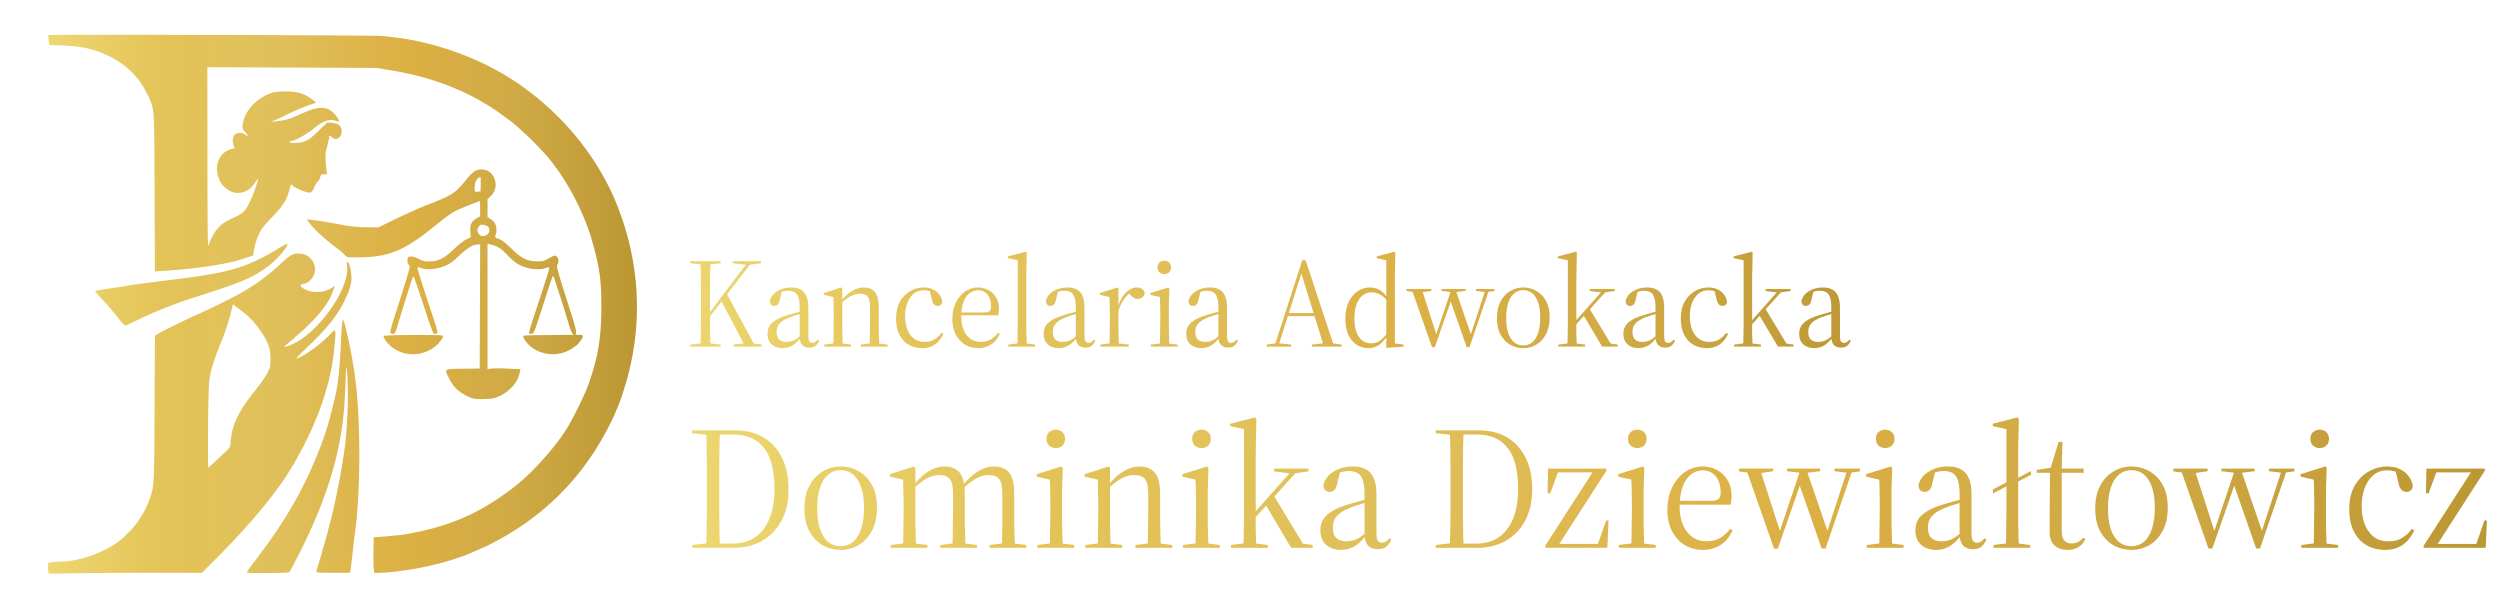<svg width="1255" height="307" viewBox="0 0 1255 307" fill="none" xmlns="http://www.w3.org/2000/svg">
<g clip-path="url(#clip0_18_96)">
<path d="M151.711 127.412L152.9 127.732L153.446 127.986L154.501 128.546L154.968 128.903L155.861 129.672L156.236 130.121L156.939 131.061L157.212 131.584L157.698 132.663L157.851 133.246L158.091 134.432L158.11 135.052L158.073 136.312L157.948 136.955L157.67 137.858L157.393 138.465L157.217 138.766L156.412 139.942L155.912 140.461L154.853 141.433L154.293 141.78L153.724 142.1L153.442 142.211L152.886 142.405L152.614 142.452L151.809 142.632L151.401 142.781L151.263 142.869L151.027 143.058L150.976 143.165L150.911 143.392L150.943 143.517L151.05 143.776L151.165 143.915L151.443 144.207L151.647 144.364L152.091 144.688L152.382 144.86L152.998 145.207L153.368 145.397L154.978 146.022L156.144 146.323L156.759 146.411L158.003 146.554L158.637 146.568L159.914 146.559L160.548 146.499L161.816 146.341L162.426 146.207L163.629 145.906L164.194 145.702L165.29 145.262L165.785 144.994L166.729 144.415L167.131 144.082L167.696 143.651L167.807 143.609L167.835 143.623L167.881 143.683L167.876 143.758L167.858 143.934L167.825 144.072L167.737 144.387L167.668 144.596L167.52 145.059L167.418 145.355L167.201 145.985L167.067 146.365L166.146 148.606L165.373 150.148L164.911 150.939L163.93 152.542L163.361 153.361L162.172 155.019L161.501 155.871L160.108 157.589L159.331 158.469L157.735 160.242L156.856 161.15L155.052 162.979L154.071 163.914L152.058 165.799L150.976 166.762L148.565 168.896L147.052 170.225L146.391 170.799L145.752 171.355L145.466 171.601L144.924 172.068L144.693 172.263L144.263 172.629L144.096 172.763L143.795 173.008L143.708 173.078L143.166 173.536L142.944 173.772L142.903 173.856L142.861 173.999L142.907 174.041L143.032 174.096L143.162 174.092L143.453 174.055L143.657 174.004L144.101 173.883L144.383 173.786L144.975 173.573L145.322 173.434L146.053 173.133L146.47 172.948L149.019 171.651L150.731 170.614L151.582 170.022L153.289 168.785L154.14 168.1L155.824 166.688L156.657 165.924L158.309 164.359L159.114 163.53L160.705 161.835L161.478 160.955L163 159.163L163.726 158.237L165.156 156.371L165.831 155.417L167.15 153.5L167.765 152.532L168.959 150.587L169.5 149.615L170.55 147.675L171.013 146.712L171.901 144.795L172.276 143.855L172.984 141.989L173.261 141.086L173.766 139.294L173.942 138.437L174.233 136.747L174.289 135.951L174.344 134.385L174.279 133.659L174.215 132.867L174.182 132.427L174.173 132.255L174.164 131.663L174.191 131.515L174.275 131.315L174.358 131.329L174.548 131.441L174.691 131.584L175.001 132.093L175.237 132.644L175.357 132.996L175.598 133.742L175.713 134.159L175.931 135.02L176.023 135.464L176.417 138.451L176.421 140.4L176.296 141.387L175.949 143.378L175.644 144.429L174.932 146.573L174.437 147.74L172.956 150.972L171.883 153.065L171.295 154.088L170.088 156.126L169.422 157.135L168.052 159.149L167.303 160.154L165.753 162.178L164.901 163.201L163.148 165.257L162.19 166.308L160.21 168.433L159.128 169.531L156.898 171.753L155.681 172.911L152.9 175.592L152.068 176.407L151.693 176.777L150.966 177.5L150.652 177.819L150.046 178.435L149.796 178.69L149.338 179.176L149.167 179.361L148.866 179.699L148.783 179.801L148.662 179.968L148.676 179.982L148.908 180L149.176 179.931L149.361 179.861L149.768 179.699L150.013 179.588L150.527 179.343L150.814 179.19L152.049 178.528L152.738 178.12L154.14 177.268L154.834 176.805L157.735 174.786L159.521 173.443L160.354 172.767L161.977 171.411L162.736 170.721L164.217 169.327L164.915 168.609L166.021 167.507L166.701 166.864L166.993 166.604L167.529 166.137L167.724 165.993L168.047 165.771H168.108L168.265 166.109L168.33 166.651L168.339 167.063L168.348 167.975L168.33 168.549L168.279 169.776L168.232 170.489L167.46 178.25L166.673 183.431L166.141 186.034L164.994 191.248L164.281 193.873L162.764 199.129L161.866 201.777L159.974 207.093L158.887 209.774L156.615 215.164L155.339 217.887L152.688 223.36L151.216 226.134L148.177 231.704L146.507 234.533L143.532 239.275L141.256 242.623L139.983 244.382L137.351 247.948L135.907 249.8L132.937 253.555L131.336 255.491L128.056 259.399L126.307 261.404L122.745 265.442L120.867 267.493L117.041 271.628L115.042 273.716L110.985 277.916L108.875 280.028L101.371 287.552H72.312L64.243 287.561L60.297 287.58L56.383 287.594L54.505 287.608L50.799 287.631L49.064 287.645L45.673 287.672L44.127 287.686L42.614 287.705L41.902 287.714L40.509 287.728L39.862 287.737L38.603 287.756L38.03 287.765L36.919 287.784L36.42 287.798L35.471 287.816L35.059 287.825L34.278 287.844L33.958 287.858L30.211 287.946L29.105 287.96H28.605H27.643L27.218 287.955L26.413 287.941L26.079 287.927L25.455 287.904L25.214 287.885L24.789 287.844L24.654 287.821L24.446 287.77L24.428 287.737L24.331 287.39L24.266 287.001L24.238 286.746L24.132 285.603L24.109 284.95L24.081 284.186L24.076 283.769L24.085 283.598L24.136 283.028L24.224 282.861L24.451 282.584L24.65 282.5L25.126 282.361L25.483 282.287L26.246 282.176L26.884 282.107L27.241 282.084L28.726 281.996H29.401L33.547 281.764L36.41 281.389L37.872 281.097L40.801 280.444L42.267 280.028L45.196 279.134L46.635 278.601L49.494 277.481L50.873 276.851L53.593 275.536L54.875 274.814L57.387 273.327L58.539 272.531L60.773 270.901L61.763 270.04L65.71 266.145L68.139 263.275L69.226 261.742L71.308 258.616L72.196 256.996L73.052 255.361L73.441 254.541L74.181 252.888L74.505 252.06L75.481 249.522L76.004 248.008L76.212 247.207L76.411 246.392L76.494 245.952L76.661 245.04L76.735 244.53L76.869 243.475L76.929 242.873L77.04 241.622L77.086 240.909L77.179 239.414L77.216 238.557L77.285 236.77L77.313 235.751L77.368 233.621L77.387 232.412L77.429 229.898L77.447 228.477L77.48 225.518L77.489 223.86L77.503 222.17L77.512 221.276L77.521 219.456L77.526 218.493L77.54 216.539L77.544 215.507L77.554 213.409L77.558 212.307L77.572 210.061L77.577 208.88L77.586 206.482L77.595 205.222L77.771 168.507L79.251 167.595L79.779 167.29L80.265 167.021L80.565 166.864L81.204 166.526L81.574 166.336L82.342 165.937L82.772 165.72L84.581 164.803L85.599 164.294L87.686 163.256L88.773 162.724L90.957 161.659L92.021 161.145L94.112 160.136L95.065 159.686L95.999 159.246L96.43 159.043L97.267 158.654L97.642 158.482L98.359 158.158L98.664 158.019L99.243 157.769L99.469 157.672L100.436 157.255L101.176 156.927L101.593 156.737L103.346 155.926L104.346 155.454L106.414 154.463L107.519 153.926L109.763 152.829L110.901 152.264L113.173 151.129L114.274 150.569L116.439 149.467L117.434 148.948L119.349 147.948L120.163 147.508L120.95 147.082L121.297 146.888L121.963 146.517L122.245 146.355L126.904 143.466L130.05 141.322L131.595 140.178L134.649 137.849L136.092 136.654L138.91 134.251L140.178 133.061L141.973 131.403L143.014 130.473L143.472 130.088L144.346 129.366L144.739 129.079L145.489 128.542L145.836 128.333L146.507 127.954L146.826 127.815L147.46 127.565L147.779 127.486L149.06 127.255L149.81 127.236M172.47 160.807L172.632 161.14L172.72 161.441L173.664 165.011L174.302 167.669L174.622 169.1L175.255 172.027L175.561 173.55L176.167 176.643L176.454 178.213L177.018 181.366L177.277 182.927L177.777 186.038L177.999 187.548L178.415 190.516L178.587 191.91L178.906 194.632L179.021 195.869L179.674 204.454L180.002 210.473L180.113 213.576L180.298 219.836L180.34 223.003L180.382 229.352L180.349 232.505L180.252 238.779L180.155 241.835L179.919 247.883L179.748 250.768L179.572 253.625L179.47 255.009L179.257 257.746L179.137 259.061L178.892 261.659L178.758 262.895L178.476 265.33L178.323 266.483L178.175 267.641L178.064 268.502L178.008 268.975L177.768 270.938L177.643 271.984L177.388 274.105L177.273 275.142L177.041 277.166L176.944 278.06L176.648 280.694L176.458 282.357L176.375 283.079L176.213 284.44L176.148 284.95L176.088 285.427L176.06 285.612L176.019 285.945L176 286.047L175.764 287.552H167.173L164.517 287.547L163.065 287.538L162.477 287.529L161.39 287.51L160.969 287.492L160.206 287.455L159.923 287.427L159.428 287.367L159.262 287.33L158.984 287.242L158.91 287.186L158.794 287.066L158.785 286.992V286.834L158.813 286.742L158.901 286.445L158.993 286.131L159.058 285.918L159.192 285.454L159.276 285.177L159.451 284.598L159.549 284.264L159.974 282.848L160.215 282.028L160.724 280.338L160.987 279.449L164.194 268.192L166.114 260.844L166.969 257.223L168.621 250.004L169.347 246.424L170.745 239.27L171.351 235.691L172.035 231.579L172.429 229.134L172.595 228.018L172.91 225.851L173.049 224.823L173.303 222.804L173.41 221.813L173.618 219.822L173.71 218.799L173.881 216.715L173.96 215.599L174.113 213.303L174.187 212.029L174.33 209.394L174.409 207.908L174.529 204.482L174.58 202.018L174.589 200.749L174.599 198.189L174.585 196.925L174.552 194.424L174.525 193.248L174.46 190.951L174.418 189.937L174.372 188.946L174.344 188.488L174.289 187.613L174.261 187.219L174.201 186.474L174.168 186.159L174.103 185.561L174.066 185.33L173.997 184.904L173.955 184.76L173.881 184.524L173.84 184.483L173.789 184.649L173.757 184.955L173.738 185.2L173.696 185.742L173.673 186.094L173.632 186.849L173.613 187.298L173.567 188.238L173.544 188.766L173.502 189.858L173.479 190.456L173.396 192.97L173.359 194.355L172.803 204.565L172.146 211.256L171.67 214.567L170.61 221.179L169.921 224.476L168.441 231.074L167.534 234.394L165.609 241.053L164.476 244.433L163.315 247.823L162.69 249.531L161.408 252.967L160.719 254.704L159.317 258.19L158.572 259.955L157.046 263.506L156.236 265.307L154.584 268.928L153.71 270.771L151.929 274.476L150.99 276.36L148.861 280.569L148.204 281.838L147.899 282.422L147.307 283.542L147.039 284.038L146.525 284.987L146.303 285.385L145.887 286.131L145.72 286.413L145.415 286.922L145.308 287.075L145.128 287.316L145.095 287.33L144.943 287.358L144.786 287.371L144.411 287.399L144.147 287.413L143.578 287.441L143.231 287.455L142.491 287.483L142.074 287.497L140.261 287.552L139.224 287.575L137.073 287.617L135.954 287.635L133.7 287.668L132.613 287.677L130.494 287.696L129.56 287.7H128.658L128.25 287.696L127.478 287.691L127.145 287.686L126.529 287.677L126.289 287.668L125.859 287.649L125.724 287.64L124.498 287.422L124.216 287.321L124.128 287.265L123.99 287.154V287.098L124.073 286.913L124.207 286.686L124.309 286.529L124.54 286.186L124.683 285.978L124.998 285.533L125.183 285.279L125.988 284.172L126.469 283.524L127.487 282.176L128.047 281.454L132.706 275.263L135.662 271.169L137.064 269.132L139.821 265.076L141.126 263.057L143.689 259.024L144.901 257.014L147.275 252.995L148.394 250.99L150.592 246.985L151.623 244.98L153.641 240.97L154.584 238.96L156.435 234.941L157.296 232.922L159.266 228.227L160.432 225.346L160.955 223.985L161.968 221.304L162.426 219.998L163.324 217.401L163.74 216.085L164.564 213.432L164.957 212.043L165.743 209.214L166.141 207.686L166.932 204.551L167.349 202.824L167.765 201.064L167.978 200.138L168.413 198.254L168.64 197.258L169.056 195.17L169.324 193.563L169.449 192.665L169.704 190.808L169.824 189.794L170.055 187.719L170.166 186.608L170.379 184.344L170.476 183.149L170.661 180.727L170.745 179.472L171.05 174.323L171.156 171.642L171.295 168.461L171.397 166.614L171.453 165.826L171.564 164.34L171.624 163.733L171.749 162.608L171.813 162.187L171.943 161.423L172.017 161.182L172.16 160.784L172.234 160.724L172.387 160.691M62.467 17.462L66.936 17.466H69.254L73.936 17.471L76.341 17.475L81.199 17.48L83.684 17.485L88.676 17.494L91.211 17.499L101.435 17.522L106.599 17.531L116.934 17.563L122.037 17.577L132.178 17.61L137.064 17.633L141.912 17.651L144.272 17.661L148.945 17.679L151.202 17.693L155.662 17.712L157.795 17.726L161.996 17.749L163.99 17.758L167.899 17.781L169.727 17.795L173.303 17.818L174.955 17.832L178.156 17.855L179.609 17.869L182.399 17.892L183.629 17.906L185.97 17.929L186.96 17.943L187.918 17.957L188.348 17.962L189.177 17.976L189.542 17.985L190.241 17.999L190.537 18.003L191.092 18.017L191.319 18.022L191.735 18.036L191.888 18.045L192.151 18.059L192.23 18.064L201.603 19.203L207.83 20.272L210.921 20.962L217.083 22.435L220.118 23.314L226.165 25.176L229.131 26.245L235.016 28.473L237.884 29.723L243.565 32.302L246.309 33.719L251.74 36.641L254.35 38.22L259.485 41.461L261.928 43.193L266.073 46.254L268.775 48.365L270.094 49.449L272.712 51.648L273.984 52.778L276.511 55.061L277.741 56.233L280.175 58.594L281.359 59.807L283.7 62.247L284.834 63.493L287.073 66.007L288.16 67.29L290.302 69.878L291.334 71.194L293.369 73.847L294.35 75.194L296.284 77.908L297.209 79.287L299.032 82.061L299.902 83.469L301.618 86.303L302.428 87.734L304.029 90.618L304.783 92.077L306.263 95.008L306.957 96.49L308.318 99.467L308.951 100.972L310.191 103.986L310.76 105.51L312.629 110.784L313.763 114.312L314.276 116.081L315.266 119.619L315.711 121.392L316.557 124.944L316.923 126.727L317.626 130.288L317.922 132.07L318.477 135.64L318.704 137.432L319.116 141.007L319.264 142.799L319.532 146.383L319.611 148.18L319.731 151.768L319.736 153.56L319.713 157.154L319.648 158.95L319.477 162.543L319.338 164.34L319.023 167.933L318.815 169.73L318.352 173.323L318.07 175.115L317.464 178.704L317.108 180.5L316.358 184.084L315.928 185.872L315.031 189.451L314.526 191.238L312.393 198.138L310.834 202.514L309.96 204.648L308.146 208.894L307.119 211.034L304.982 215.335L303.765 217.563L301.119 222.207L299.282 225.226L298.329 226.698L296.395 229.62L295.391 231.047L293.36 233.871L292.31 235.246L290.182 237.974L289.081 239.303L286.855 241.933L285.708 243.211L283.381 245.739L282.183 246.971L279.763 249.406L278.514 250.587L275.992 252.925L274.697 254.06L272.078 256.301L270.732 257.385L268.016 259.528L266.619 260.566L263.802 262.612L262.358 263.603L259.443 265.557L257.944 266.497L254.933 268.354L253.387 269.248L250.269 271.007L248.678 271.85L245.462 273.517L243.815 274.314L235.377 278.023L232.499 279.129L231.032 279.648L228.085 280.653L226.577 281.12L223.547 282.033L221.997 282.459L218.874 283.278L217.268 283.658L214.035 284.394L212.374 284.732L209.019 285.385L207.289 285.681L204.86 286.084L203.574 286.269L200.969 286.635L199.706 286.793L197.236 287.084L196.153 287.196L195.103 287.293L194.636 287.33L193.743 287.395L193.368 287.413L187.914 287.691L187.617 285.654L187.562 285.103L187.53 284.612L187.516 284.315L187.465 282.986L187.451 282.176L187.432 280.463V279.527L187.446 277.624L187.465 276.67L187.604 269.725L194.312 269.206L199.933 268.683L201.631 268.488L202.33 268.396L203 268.308L203.287 268.266L203.819 268.183L204.028 268.146L211.805 266.562L216.699 265.381L219.027 264.719L223.602 263.339L225.795 262.561L230.13 260.955L232.226 260.052L236.39 258.181L238.43 257.139L242.492 254.972L244.509 253.773L248.543 251.286L250.574 249.911L254.655 247.073L256.732 245.507L260.304 242.664L262.719 240.581L263.936 239.46L266.369 237.163L267.581 235.955L269.992 233.491L271.172 232.213L273.522 229.625L274.66 228.296L276.908 225.624L277.982 224.267L280.096 221.549L281.086 220.188L283.02 217.47L283.908 216.122L284.542 215.118L285.005 214.358L285.25 213.937L286.268 212.154L286.818 211.14L287.938 209.047L288.516 207.927L289.677 205.653L290.251 204.491L291.385 202.162L291.921 201.023L292.972 198.772L293.439 197.721L294.336 195.679L294.702 194.781L295.058 193.906L295.211 193.507L295.502 192.739L295.618 192.396L297.209 187.562L298.135 184.469L298.537 182.964L299.296 179.977L299.615 178.495L300.217 175.546L300.462 174.064L300.915 171.087L301.091 169.563L301.41 166.493L301.526 164.896L301.72 161.664L301.776 159.96L301.859 156.496L301.864 154.658L301.836 150.101L301.785 147.374L301.734 146.124L301.618 143.697L301.53 142.554L301.341 140.312L301.211 139.224L300.934 137.053L300.753 135.955L300.369 133.746L300.133 132.589L299.638 130.223L299.338 128.945L298.708 126.31L298.343 124.856L296.682 119.031L295.377 115.104L294.637 113.141L293.092 109.205L292.236 107.251L290.478 103.357L289.525 101.435L287.572 97.624L286.531 95.767L284.408 92.091L283.288 90.317L281.021 86.817L279.837 85.15L277.445 81.876L276.21 80.339L274.442 78.246L273.05 76.685L272.273 75.847L270.667 74.143L269.811 73.268L268.076 71.495L267.184 70.61L265.388 68.846L264.496 67.994L262.719 66.313L261.863 65.53L260.184 64.007L259.406 63.331L257.894 62.048L257.232 61.516L250.653 56.612L246.147 53.584L243.829 52.19L239.147 49.481L236.737 48.245L231.87 45.851L229.362 44.767L224.291 42.679L221.682 41.748L216.403 39.966L213.678 39.183L208.173 37.697L205.332 37.058L199.591 35.863L196.625 35.372L188.991 34.103L146.544 33.923L104.096 33.738L104.137 79.496L104.147 86.192L104.151 90.317L104.156 92.221L104.16 95.92L104.165 97.615L104.174 100.903L104.184 102.398L104.193 105.297L104.202 106.603L104.216 109.131L104.225 110.261L104.239 112.437L104.248 113.4L104.271 115.248L104.281 116.053L104.304 117.586L104.318 118.244L104.346 119.485L104.364 120.003L104.392 120.971L104.41 121.36L104.447 122.078L104.466 122.346L104.507 122.832L104.526 122.99L104.572 123.263L104.595 123.323L104.646 123.402L104.674 123.374L104.729 123.277L104.757 123.17L105.576 120.827L106.279 119.253L106.7 118.489L107.579 116.975L108.074 116.262L109.092 114.873L109.643 114.252L110.823 113.067L111.711 112.349L112.252 111.993L113.418 111.27L114.154 110.872L114.917 110.469L115.347 110.251L116.245 109.807L116.744 109.566L118.604 108.654L119.641 108.112L120.076 107.862L120.899 107.371L121.251 107.121L121.908 106.626L122.194 106.357L122.74 105.811L122.99 105.501L123.476 104.848L123.717 104.468L124.198 103.672L124.452 103.199L124.975 102.199L125.276 101.611L125.9 100.277L126.358 99.231L126.594 98.657L127.552 96.254L127.987 95.054L128.412 93.874L128.597 93.327L128.954 92.271L129.093 91.813L129.342 90.961L129.421 90.641L129.541 90.076V89.928L129.421 89.836L129.236 89.979L129.097 90.141L128.801 90.516L128.621 90.78L128.241 91.355L128.033 91.702L126.77 93.434L125.808 94.415L125.28 94.823L124.193 95.573L123.61 95.86L122.43 96.369L121.82 96.527L120.584 96.786L119.955 96.819H118.697L118.072 96.717L116.828 96.443L116.222 96.203L115.023 95.656L114.454 95.272L112.664 93.86L111.674 92.836L111.267 92.257L110.503 91.058L110.189 90.368L109.601 88.919L109.356 88.081L108.94 85.904L108.866 84.469L108.926 83.77L109.111 82.39L109.296 81.732L109.721 80.445L110.018 79.848L110.665 78.69L111.063 78.172L111.914 77.176L112.409 76.75L113.446 75.958L114.029 75.648L115.232 75.092L115.893 74.916L117.859 74.388L117.179 72.754L116.828 71.161L116.842 70.036L116.962 69.503L117.267 68.48L117.512 68.073L117.776 67.684L117.929 67.531L118.248 67.244L118.424 67.151L119.585 66.762L120.436 66.679L120.867 66.721L121.723 66.864L122.125 67.021L122.907 67.378L123.235 67.637L123.767 68.035L124.04 68.212L124.138 68.258L124.304 68.327L124.35 68.318L124.406 68.276L124.397 68.216L124.35 68.068L124.286 67.957L124.133 67.711L124.017 67.549L123.763 67.207L123.592 66.998L123.231 66.563L123.009 66.313L122.241 65.364L121.921 64.841L121.838 64.577L121.727 64.035V63.692L121.769 62.956L121.829 62.456L122.268 60.303L122.745 58.872L123.069 58.168L123.763 56.765L124.188 56.084L125.086 54.737L125.604 54.089L126.677 52.824L127.279 52.227L128.514 51.069L129.19 50.537L130.564 49.504L131.299 49.051L132.794 48.175L133.576 47.81L134.704 47.291L135.361 47.009L135.662 46.888L136.809 46.485L137.388 46.356L138.586 46.143L139.345 46.083L140.136 46.022L140.594 45.999L141.561 45.953L142.125 45.93L144.466 45.907L145.928 45.957L146.613 46.022L147.959 46.175L148.598 46.286L149.847 46.545L150.444 46.712L151.614 47.078L152.174 47.3L153.289 47.782L153.826 48.064L154.899 48.662L155.422 49.009L156.467 49.731L156.99 50.139L158.762 51.537L154.446 53.014L152.387 53.778L150.8 54.422L149.972 54.779L148.297 55.505L147.497 55.876L145.938 56.608L145.271 56.946L141.163 58.932L139.905 59.506L139.382 59.733L138.419 60.145L138.1 60.261L135.787 61.122L139.026 60.849L141.857 60.455L143.768 60.016L144.813 59.682L145.877 59.33L146.442 59.122L147.603 58.687L148.228 58.432L149.514 57.899L150.212 57.594L151.651 56.955L152.433 56.598L154.931 55.538L156.477 54.982L157.198 54.779L158.596 54.417L159.248 54.311L160.52 54.144L161.112 54.135L162.264 54.167L162.801 54.255L163.856 54.482L164.346 54.667L165.309 55.089L165.762 55.371L166.65 55.987L167.071 56.367L168.348 57.691L169.116 58.645L169.417 59.09L169.944 59.946L170.074 60.27L170.18 60.571L170.189 60.687L170.185 60.886L170.134 60.937L169.94 60.969L169.713 60.946L169.56 60.919L168.862 60.747L168.45 60.608L167.303 60.321L166.516 60.233L166.109 60.242L165.29 60.298L164.864 60.381L164.009 60.576L163.569 60.729L162.681 61.067L162.223 61.289L161.297 61.77L160.816 62.067L159.854 62.687L159.359 63.053L158.36 63.817L157.846 64.257L156.592 65.248L155.648 65.933L155.14 66.281L153.03 67.656L151.961 68.272L150.906 68.874L150.402 69.138L149.412 69.647L148.963 69.86L148.098 70.244L147.733 70.383L147.048 70.615L146.789 70.666L146.039 70.837L145.678 70.962L145.558 71.022L145.364 71.147L145.331 71.207L145.304 71.328L145.355 71.383L145.484 71.49L145.614 71.536L145.9 71.629L146.099 71.661L146.539 71.726L146.812 71.745L147.39 71.772H147.733L149.444 71.717L150.481 71.624L150.957 71.536L151.896 71.337L152.345 71.189L153.233 70.865L153.673 70.652L154.557 70.179L155.01 69.883L155.926 69.244L156.416 68.855L157.416 68.026L157.962 67.531L159.091 66.489L159.72 65.882L164.268 61.474L166.789 61.682L168.695 62.007L169.69 62.373L170.06 62.646L170.726 63.248L170.953 63.651L171.341 64.521L171.443 65.067L171.513 66.281L171.411 67.045L171.291 67.387L171.018 68.049L170.833 68.337L170.43 68.869L170.189 69.077L169.685 69.448L169.412 69.564L168.852 69.749L168.561 69.753L167.978 69.712L167.687 69.601L167.113 69.304L166.845 69.05L166.021 68.35L165.632 68.119L165.507 68.124L165.295 68.216L165.239 68.383L165.165 68.79V69.119L165.086 69.8L164.966 70.471L164.878 70.879L164.457 72.68L164.194 73.634L163.712 75.546L163.509 76.671L163.458 77.232L163.389 78.375L163.393 79.028L163.435 80.408L163.495 81.265L163.625 82.964L163.722 84.043L163.773 84.515L163.874 85.404L163.925 85.742L164.018 86.331L164.059 86.474L164.166 87.034L164.129 87.275L164.036 87.349L163.796 87.46L163.578 87.484L163.079 87.516H162.713L161.839 87.562L161.436 87.655L161.302 87.752L161.066 87.984L160.983 88.173L160.839 88.599L160.77 88.905L160.326 90.053L159.905 90.711L159.692 90.873L158.966 91.688L158.466 92.457L158.295 92.841L157.772 93.994L157.476 94.628L157.351 94.883L157.106 95.36L156.999 95.545L156.787 95.883L156.689 96.013L156.301 96.42L156.083 96.517L155.621 96.656L155.311 96.694L154.608 96.633L153.969 96.49L153.585 96.374L151.92 95.804L151.027 95.434L149.259 94.647L148.547 94.258L147.881 93.878L147.626 93.702L147.177 93.373L147.066 93.234L146.507 92.721L146.21 92.674L146.081 92.822L145.956 92.998L145.891 93.133L145.771 93.438L145.706 93.637L145.581 94.077L145.517 94.346L145.378 94.925L145.304 95.272L144.309 98.448L143.337 100.546L142.68 101.606L141.991 102.676L141.603 103.218L140.788 104.311L140.335 104.866L139.396 105.996L138.873 106.575L137.8 107.746L137.207 108.353L135.422 110.228L134.265 111.492L133.742 112.081L132.747 113.22L132.354 113.697L131.979 114.155L131.827 114.349L131.545 114.72L131.443 114.863L130.8 115.896L130.374 116.683L130.166 117.118L129.347 118.952L128.986 119.952L128.297 121.98L128.033 122.981L127.575 124.949L127.459 125.824L127.145 128.241L121.394 130.116L118.137 131.056L115.657 131.663L114.279 131.959L111.438 132.533L109.897 132.811L106.742 133.348L105.067 133.603L101.648 134.094L99.858 134.321L96.231 134.761L94.348 134.96L90.554 135.339L88.611 135.501L84.701 135.816L82.717 135.941L77.762 136.261L77.605 96.721L77.591 92.744L77.577 90.22L77.572 89.021L77.563 86.664L77.558 85.548L77.549 83.358L77.544 82.316L77.535 80.278L77.531 79.315L77.521 77.426L77.512 76.532L77.503 74.782L77.493 73.958L77.48 72.342L77.475 71.582L77.438 68.67L77.419 67.387L77.373 64.938L77.341 63.864L77.281 61.821L77.244 60.937L77.16 59.252L77.109 58.52L77.003 57.131L76.943 56.533L76.809 55.39L76.73 54.894L76.564 53.945L76.471 53.524L76.272 52.713L76.156 52.338L75.661 50.921L75.351 50.208L74.676 48.745L74.264 47.847L71.858 43.392L69.999 40.609L68.944 39.322L66.755 36.808L65.543 35.65L63.04 33.413L61.675 32.399L58.872 30.445L57.364 29.579L54.278 27.922L52.635 27.209L49.277 25.861L47.5 25.306L43.887 24.278L41.99 23.884L41.129 23.731L40.445 23.625L40.056 23.574L38.386 23.37L37.437 23.277L33.412 22.93L31.515 22.847L24.627 22.55L24.391 20.189L24.28 18.462V18.036L24.289 17.897L24.317 17.661L24.34 17.633L24.479 17.614L24.682 17.601L24.844 17.596L25.2 17.587L25.432 17.582L25.931 17.568L26.237 17.563L26.88 17.554L27.25 17.549L28.027 17.54H28.462L29.369 17.531L29.873 17.526L30.905 17.517H31.465L33.833 17.503L35.184 17.499L37.997 17.485H39.561L42.781 17.475L44.534 17.471L48.129 17.466H50.049L53.972 17.462H56.045H60.264M115.431 158.682L114.658 161.441L114.019 163.511L113.668 164.572L112.941 166.692L112.581 167.688L111.854 169.605L111.526 170.401L110.166 173.749L109.337 175.865L108.963 176.875L108.241 178.852L107.922 179.787L107.306 181.621L107.033 182.487L106.525 184.186L106.307 184.983L105.895 186.548L105.729 187.284L105.423 188.715L105.308 189.382L105.1 190.687L105.035 191.294L104.984 191.84L104.952 192.294L104.938 192.567L104.873 193.767L104.841 194.526L104.78 196.137L104.753 197.073L104.692 199.027L104.665 200.11L104.614 202.342L104.591 203.537L104.544 205.982L104.526 207.264L104.461 212.511L104.443 215.201L104.429 217.859L104.424 219.132L104.415 221.628V222.795L104.41 225.078V226.12L104.415 228.129L104.42 229.018L104.424 230.708L104.433 231.412L104.443 232.723L104.452 233.223L104.47 234.103L104.484 234.367L104.494 234.598L104.498 234.663L104.512 234.765H104.517L104.817 234.556L105.211 234.223L105.488 233.982L106.08 233.454L106.427 233.135L107.154 232.468L107.542 232.102L108.842 230.88L109.809 229.977L110.3 229.518L111.271 228.602L111.725 228.18L112.595 227.37L112.946 227.037L113.793 226.245L114.251 225.796L114.431 225.601L115.051 224.883L115.227 224.531L115.514 223.795L115.597 223.3L115.666 222.781L115.699 222.466L115.759 221.799L115.796 221.401L116.175 218.438L116.559 216.493L116.828 215.525L117.401 213.59L117.767 212.617L118.549 210.668L119.021 209.677L120.015 207.686L120.598 206.662L121.824 204.602L122.528 203.532L123.994 201.374L124.822 200.249L126.548 197.966L127.506 196.767L129.708 193.933L131.105 192.039L131.725 191.16L132.326 190.298L132.595 189.896L133.118 189.118L133.34 188.766L133.761 188.099L133.927 187.812L134.228 187.279L134.33 187.071L135.107 185.335L135.445 184.367L135.542 183.876L135.694 182.857L135.727 182.218L135.75 181.556L135.755 181.172V180.361V179.894L135.694 178.13L135.607 177.037L135.537 176.518L135.167 174.518L134.843 173.541L134.487 172.564L134.27 172.068L133.802 171.059L133.525 170.531L132.937 169.457L132.59 168.882L131.864 167.702L131.447 167.063L129.125 163.812L127.478 161.802L126.594 160.858L124.776 159.01L123.786 158.131L121.755 156.394L120.64 155.556L116.925 152.755M243.676 85.302L244.828 85.719L245.347 86.048L246.337 86.78L246.758 87.257L247.553 88.28L247.863 88.896L248.391 90.169L248.636 91.026L248.705 91.456L248.812 92.313V92.744L248.779 93.591L248.71 94.008L248.543 94.832L248.409 95.23L248.104 96.022L247.905 96.397L247.47 97.138L247.202 97.485L246.637 98.166L246.309 98.476L244.741 99.958L244.745 104.5V109.048L246.124 109.83L247.095 110.506L247.655 111.029L247.891 111.321L248.331 111.928L248.506 112.261L248.821 112.942L248.932 113.308L249.122 114.058L249.168 114.456L249.228 115.262L249.21 115.683L249.14 116.54L249.057 116.984L248.849 117.882L248.696 118.341L248.599 118.86L248.664 119.123L248.779 119.235L249.076 119.443L249.325 119.545L249.904 119.758L250.32 119.883L251.444 120.374L252.296 120.897L252.786 121.272L253.827 122.101L254.442 122.652L255.076 123.221L255.423 123.546L256.131 124.212L256.515 124.587L258.384 126.328L259.536 127.329L260.077 127.755L261.146 128.565L261.655 128.898L262.663 129.528L263.163 129.778L264.149 130.246L264.648 130.426L265.652 130.751L266.166 130.862L267.216 131.056L267.766 131.116L268.895 131.2L269.501 131.209L271.296 131.181L272.231 131.089L272.647 130.987L273.457 130.741L273.897 130.542L274.813 130.084L275.396 129.76L276.404 129.19L276.964 128.889L277.195 128.778L277.63 128.57L277.811 128.5L278.144 128.389L278.282 128.361L278.777 128.347L278.986 128.454L279.393 128.746L279.638 128.991L280.138 129.787L280.323 130.436L280.337 130.792L280.318 131.51L280.23 131.862L280.003 132.561L279.809 132.867L279.638 133.246L279.587 133.584L279.61 133.853L279.689 134.473L279.795 134.95L279.916 135.46L279.999 135.77L280.17 136.423L280.281 136.807L280.512 137.627L280.656 138.108L280.952 139.113L281.132 139.692L281.502 140.91L281.715 141.604L282.169 143.049L282.423 143.869L282.96 145.573L283.261 146.527L283.885 148.504L284.237 149.601L284.958 151.879L285.356 153.139L286.184 155.732L286.638 157.158L287.397 159.571L287.832 160.978L288.012 161.589L288.354 162.747L288.488 163.243L288.743 164.178L288.84 164.572L289.011 165.303L289.071 165.599L289.169 166.151L289.187 166.368L289.215 166.757L289.201 166.901L289.159 167.151L289.118 167.229L288.928 167.688L288.937 167.887L289.03 167.942L289.28 168.04L289.511 168.058L290.052 168.086H290.45L291.796 168.169L292.148 168.23L292.273 168.262L292.486 168.336L292.527 168.373L292.611 168.683L292.564 168.994L292.495 169.183L292.328 169.596L292.208 169.827L291.94 170.309L291.778 170.563L291.056 171.619L290.626 172.119L289.742 173.092L289.293 173.457L286.735 175.235L284.949 176.189L284.024 176.551L282.155 177.199L281.206 177.403L279.291 177.736L278.329 177.787L276.404 177.805L275.442 177.699L273.536 177.403L272.597 177.134L270.732 176.523L269.835 176.101L268.053 175.171L267.202 174.583L265.703 173.351L264.745 172.374L264.324 171.864L263.543 170.837L263.26 170.355L262.779 169.433L262.696 169.063L262.663 168.813L262.71 168.679L262.807 168.628L263.057 168.526L263.297 168.489L263.866 168.415L264.306 168.387L264.778 168.364L265.065 168.35L265.661 168.331L266.013 168.318L266.753 168.299L267.179 168.294L268.076 168.276L268.585 168.271L269.649 168.253L270.251 168.248L271.5 168.234L272.199 168.23L273.642 168.216L274.447 168.206L276.108 168.193L277.019 168.183L287.79 168.086L287.124 167.044L286.786 166.363L286.513 165.697L286.36 165.289L285.731 163.483L285.458 162.529L284.963 160.853L284.57 159.543L284.362 158.853L283.936 157.454L283.723 156.783L283.316 155.463L283.131 154.889L282.363 152.467L281.891 150.976L281.669 150.287L281.243 148.948L281.049 148.337L280.665 147.142L280.489 146.596L280.152 145.545L279.999 145.068L279.698 144.142L279.564 143.73L279.06 142.188L278.856 141.586L278.486 140.484L278.338 140.081L278.079 139.359L277.982 139.118L277.815 138.715L277.755 138.613L277.658 138.465H277.626L277.533 138.595L277.431 138.798L277.366 138.956L277.223 139.303L277.14 139.525L276.959 139.998L276.857 140.275L276.423 141.493L276.173 142.225L275.659 143.762L275.391 144.6L274.021 148.851L273.203 151.402L272.837 152.542L272.134 154.732L271.819 155.709L271.213 157.57L270.95 158.39L270.436 159.955L270.214 160.631L269.788 161.918L269.599 162.469L269.247 163.511L269.094 163.946L268.803 164.766L268.678 165.099L268.437 165.724L268.336 165.975L268.137 166.428L268.053 166.604L267.743 167.165L267.614 167.294L267.364 167.479L267.234 167.503L266.966 167.516L266.8 167.54L266.221 167.567L265.934 167.526L265.837 167.475L265.671 167.354L265.624 167.262L265.56 167.044V166.901L265.661 166.433L265.833 165.826L265.962 165.391L266.249 164.433L266.434 163.84L266.823 162.58L267.054 161.853L267.54 160.33L267.808 159.487L268.368 157.751L268.673 156.815L269.298 154.903L269.626 153.898L270.297 151.861L270.649 150.805L271.671 147.717L272.319 145.735L272.624 144.799L273.216 142.97L273.489 142.128L274.012 140.493L274.244 139.761L274.683 138.368L274.863 137.775L275.206 136.659L275.335 136.224L275.567 135.437L275.636 135.182L275.738 134.765V134.714L275.687 134.311L275.576 134.168L275.456 134.159L275.169 134.172L274.933 134.242L274.396 134.409L274.003 134.548L272.532 134.937L271.454 135.094L270.875 135.126L269.7 135.159L269.085 135.126L267.845 135.038L267.216 134.95L264.676 134.483L263.455 134.085L262.242 133.659L261.664 133.408L260.531 132.881L260.008 132.584L258.962 131.876L258.116 131.218L257.653 130.829L255.747 129.144L254.919 128.287L253.665 127.018L252.925 126.291L252.592 125.986L251.949 125.407L251.648 125.166L251.065 124.708L250.783 124.513L249.677 123.842L249.08 123.592L247.845 123.147L247.081 122.948L244.741 122.328V185.339L246.661 185.029L247.179 184.973L247.632 184.946L247.91 184.936L249.136 184.904H249.885L251.458 184.918L252.314 184.941L254.058 184.992L254.933 185.038L261.28 185.353L260.725 187.747L260.198 189.423L259.721 190.525L259.42 191.062L258.777 192.127L258.402 192.641L257.611 193.66L257.167 194.146L256.242 195.1L255.733 195.554L254.683 196.434L254.118 196.837L252.957 197.628L252.342 197.985L251.083 198.675L250.422 198.976L249.39 199.425L248.904 199.587L247.937 199.879L247.41 199.981L246.318 200.152L245.657 200.208L244.976 200.254L244.592 200.272L243.801 200.309L243.353 200.323L241.655 200.36H240.674L240.239 200.347L238.652 200.245L237.977 200.115L236.672 199.795L235.992 199.527L235.298 199.235L234.923 199.059L234.146 198.684L233.711 198.462L231.157 196.906L229.635 195.702L228.955 195.017L227.655 193.591L227.091 192.785L226.008 191.118L225.545 190.197L224.685 188.483L224.254 187.571L224.125 187.219L223.944 186.571L223.963 186.33L224.093 185.899L224.291 185.751L224.791 185.492L225.203 185.409L225.638 185.335L225.901 185.302L226.461 185.251L226.785 185.233L227.47 185.2L227.863 185.191L228.682 185.168L229.145 185.159L230.102 185.145L230.639 185.135L231.749 185.122L232.365 185.112L240.808 184.987L240.928 153.847L241.044 122.707L239.772 122.717L237.893 123.069L237.213 123.333L236.852 123.504L236.121 123.884L235.737 124.12L234.951 124.62L234.539 124.916L233.697 125.537L233.253 125.898L232.346 126.643L231.87 127.065L230.898 127.945L230.389 128.431L229.26 129.486L228.576 130.107L228.256 130.38L227.058 131.38L226.512 131.769L225.439 132.487L224.893 132.779L223.787 133.33L223.158 133.584L220.086 134.557L217.976 134.978L216.945 135.071L214.923 135.173L214.007 135.099L213.114 135.001L212.702 134.923L211.902 134.737L211.546 134.617L210.606 134.316L210.153 134.21L210 134.2L209.741 134.21L209.676 134.26L209.579 134.39V134.501L209.621 134.765L209.695 135.071L209.75 135.279L209.875 135.738L209.954 136.02L210.13 136.622L210.232 136.969L210.449 137.706L210.574 138.113L210.833 138.965L210.976 139.433L211.592 141.396L211.943 142.507L212.674 144.813L213.077 146.059L213.9 148.606L214.335 149.935L216.126 155.362L217.033 158.056L218.097 161.316L218.407 162.316L218.55 162.78L218.814 163.682L218.929 164.085L219.147 164.859L219.235 165.192L219.397 165.817L219.452 166.067L219.545 166.521L219.568 166.674L219.591 166.928L219.572 166.97L219.138 167.433L218.689 167.623H218.448L218.092 167.591L217.875 167.498L217.759 167.378L217.518 167.067L217.375 166.785L217.07 166.132L216.871 165.637L216.662 165.104L216.547 164.789L216.302 164.127L216.167 163.733L215.876 162.918L215.714 162.446L215.376 161.46L215.187 160.9L214.793 159.733L214.571 159.075L214.118 157.705L213.863 156.94L213.336 155.362L213.045 154.482L212.448 152.671L212.115 151.676L210.542 146.957L210.06 145.522L209.834 144.86L209.399 143.572L209.2 143.003L208.821 141.905L208.659 141.438L208.353 140.558L208.233 140.215L208.006 139.595L207.932 139.396L207.803 139.062L207.78 139.021L207.562 138.923L207.382 139.085L207.271 139.275L207.039 139.729L206.91 140.072L206.628 140.822L206.47 141.308L205.767 143.498L205.217 145.244L204.907 146.216L204.277 148.221L203.944 149.277L203.273 151.416L202.936 152.5L202.265 154.658L201.941 155.7L201.307 157.751L201.02 158.695L200.461 160.52L200.22 161.302L199.776 162.775L199.605 163.34L199.216 164.627L198.989 165.34L198.892 165.627L198.698 166.169L198.61 166.382L198.439 166.776L198.36 166.924L198.036 167.391L197.856 167.493L197.476 167.623H197.231L196.389 167.442L195.964 167.183L195.899 167.012L195.903 166.729L195.959 166.391L196.01 166.16L196.121 165.646L196.2 165.331L196.371 164.664L196.473 164.28L196.935 162.622L197.227 161.654L197.837 159.64L198.184 158.561L200.655 150.814L201.432 148.36L201.798 147.203L202.505 144.934L202.829 143.892L203.458 141.868L203.736 140.97L204.263 139.252L204.481 138.53L204.883 137.182L205.036 136.664L205.175 136.177L205.235 135.974L205.337 135.603L205.374 135.464L205.582 134.529L205.638 134.043L205.624 133.848L205.564 133.492L205.489 133.334L205.309 133.033L205.17 132.881L204.74 132.186L204.56 131.64L204.527 131.339L204.49 130.723L204.532 130.408L204.652 129.769L204.772 129.459L205.013 129.107L205.254 128.931L205.411 128.875L206.133 128.727L206.609 128.773L207.641 128.945L208.242 129.148L209.491 129.63L210.171 129.987L211.49 130.602L212.3 130.889L212.707 130.987L213.54 131.14L214.011 131.181L214.997 131.232H215.594L217.176 131.149L218.194 131.015L218.684 130.903L219.66 130.649L220.146 130.473L221.108 130.088L221.59 129.848L222.561 129.324L223.056 129.01L224.056 128.333L224.574 127.935L225.619 127.102L226.174 126.62L227.294 125.615L227.891 125.041L229.552 123.527L230.708 122.545L231.264 122.105L232.346 121.272L232.818 120.948L233.697 120.364L234.016 120.202L236.33 119.031L236.084 116.327L236.08 114.058L236.316 112.794L236.561 112.261L237.148 111.256L237.583 110.821L238.55 110.001L239.193 109.636L241.03 108.585L241.035 104.764L241.021 103.283L241.002 102.412L240.984 102.065L240.947 101.44L240.928 101.245L240.882 100.944H240.859L240.665 100.986L240.438 101.06L240.281 101.111L239.545 101.375L239.045 101.565L237.967 101.981L237.347 102.227L236.057 102.736L235.377 103.014L234.002 103.57L233.327 103.848L231.999 104.403L231.398 104.658L230.241 105.153L229.774 105.362L228.923 105.746L228.654 105.876L227.368 106.617L226.285 107.316L225.679 107.737L223.121 109.566L221.946 110.506L220.493 111.664L219.605 112.377L219.193 112.706L217.643 113.942L216.991 114.461L215.756 115.438L215.233 115.85L214.247 116.618L213.822 116.947L213.017 117.568L212.656 117.836L211.957 118.359L211.624 118.596L210.329 119.526L209.579 120.04L205.989 122.383L203.671 123.745L202.533 124.333L200.257 125.444L199.119 125.912L196.838 126.792L195.672 127.148L193.326 127.815L192.114 128.07L189.648 128.537L188.353 128.699L185.721 128.982L184.319 129.06L181.455 129.176L179.924 129.181H178.004L176.963 129.176L176.546 129.167L175.774 129.139L175.468 129.121L174.908 129.065L174.691 129.028L173.965 128.824L173.715 128.648L173.257 128.227L172.984 127.907L172.332 127.25L171.735 126.704L171.383 126.403L169.861 125.152L169.098 124.592L164.851 121.272L162.093 118.92L160.83 117.748L159.59 116.586L159.017 116.016L157.897 114.896L157.393 114.359L156.426 113.303L156.005 112.812L155.218 111.858L154.899 111.423L153.923 110.099L156.884 110.414L159.396 110.733L160.363 110.877L160.9 110.96L162.015 111.136L162.634 111.242L163.921 111.46L164.642 111.585L166.137 111.849L166.974 112.002L168.709 112.317L169.676 112.497L171.684 112.868L172.799 113.081L175.38 113.493L177.189 113.72L178.124 113.803L181.945 114.072L183.902 114.09L189.917 114.141L199.17 109.663L203.199 107.756L205.994 106.473L207.335 105.871L208.663 105.283L209.292 105.005L210.523 104.473L211.088 104.227L212.184 103.764L212.67 103.565L213.59 103.19L213.974 103.046L216.325 102.134L217.764 101.569L218.42 101.305L219.697 100.791L220.28 100.546L221.414 100.074L221.932 99.842L223.884 98.958L224.708 98.532L226.267 97.684L226.942 97.245L228.238 96.351L228.835 95.855L230.001 94.823L230.579 94.23L231.745 92.98L232.369 92.248L233.665 90.697L234.41 89.776L235.46 88.525L236.108 87.803L236.417 87.497L237.019 86.919L237.31 86.678L237.884 86.224L238.171 86.043L239.295 85.432L239.887 85.275L241.099 85.048H241.789M212.758 168.142L214.432 168.155L215.214 168.165L216.736 168.183L217.426 168.197L218.744 168.225L219.309 168.243L220.368 168.285L220.785 168.308L221.534 168.355L221.77 168.382L222.149 168.443L222.186 168.48L222.344 168.808L222.339 169.095L222.279 169.281L222.117 169.679L221.978 169.929L221.654 170.461L221.432 170.786L219.882 172.652L218.68 173.786L217.999 174.286L216.598 175.249L215.83 175.661L214.252 176.435L213.41 176.74L211.832 177.25L211.032 177.426L209.431 177.713L208.626 177.773L207.021 177.842L206.225 177.796L204.643 177.653L203.87 177.5L202.33 177.143L201.585 176.889L200.114 176.328L199.415 175.972L198.036 175.208L197.389 174.754L196.126 173.795L195.547 173.244L194.229 171.827L193.493 170.874L193.225 170.438L192.762 169.614L192.665 169.299L192.591 169.007L192.596 168.892L192.628 168.688L192.688 168.628L193.104 168.531L193.678 168.47L194.09 168.443L195.006 168.392L195.57 168.364L196.764 168.318L197.453 168.299L198.883 168.257L199.665 168.243L201.27 168.211L202.121 168.197L205.628 168.155L207.437 168.146L211.06 168.137M144.189 122.397L144.277 122.629L144.263 122.851L144.221 122.99L143.967 123.624L143.721 124.036L143.152 124.916L142.778 125.426L141.963 126.477L141.487 127.042L140.488 128.19L139.942 128.773L138.822 129.945L138.234 130.514L137.055 131.635L136.467 132.149L135.292 133.145L134.723 133.571L131.882 135.608L129.985 136.844L128.981 137.428L126.927 138.576L125.78 139.136L123.402 140.257L122.037 140.836L120.635 141.415L119.881 141.711L118.336 142.313L117.499 142.623L115.787 143.257L114.861 143.586L112.955 144.258L111.928 144.61L109.819 145.332L108.676 145.712L106.335 146.485L105.076 146.897L102.486 147.74L101.088 148.184L98.229 149.101L96.693 149.587L93.112 150.768L90.656 151.625L89.402 152.079L84.331 153.982L81.796 155.005L76.744 157.103L74.324 158.186L71.932 159.27L70.78 159.811L68.513 160.9L67.44 161.437L66.339 161.978L65.826 162.219L64.835 162.678L64.414 162.858L63.637 163.187L63.36 163.284L62.892 163.442L62.814 163.437L62.633 163.354L62.457 163.219L62.342 163.113L61.824 162.608L61.49 162.242L60.778 161.437L60.38 160.955L59.557 159.941L59.136 159.385L57.6 157.464L56.364 155.982L55.703 155.204L54.347 153.644L53.686 152.898L52.372 151.439L51.789 150.819L50.156 149.041L49.216 147.981L48.851 147.55L48.504 147.138L48.365 146.962L48.102 146.633L48.009 146.503L47.842 146.272L47.801 146.198L47.745 146.077L47.759 146.064L47.958 145.994L48.24 145.929L48.444 145.888L48.897 145.8L49.184 145.749L49.79 145.638L50.146 145.577L51.687 145.323L52.603 145.179L54.523 144.883L55.569 144.735L58.604 144.281L60.473 143.994L61.264 143.869L62.027 143.748L62.365 143.693L62.999 143.591L63.262 143.545L63.744 143.461L63.919 143.429L64.229 143.369L64.308 143.35L65.048 143.216L65.881 143.086L66.445 143.003L67.667 142.827L68.402 142.73L69.962 142.517L70.845 142.396L72.682 142.155L73.686 142.021L75.745 141.757L76.837 141.618L81.361 141.049L83.739 140.762L88.435 140.178L91.377 139.799L92.761 139.613L95.467 139.247L96.74 139.067L99.229 138.701L100.399 138.525L102.689 138.164L103.767 137.983L105.882 137.622L106.876 137.437L108.824 137.071L109.749 136.881L111.554 136.502L112.414 136.307L115.722 135.511L117.23 135.085L120.173 134.2L121.556 133.714L124.272 132.705L125.6 132.144L128.246 130.987L129.592 130.334L132.336 128.968L134.043 128.07L134.945 127.565L135.866 127.042L136.356 126.754L137.374 126.162L137.929 125.828L139.086 125.138L139.729 124.749L141.061 123.935L141.811 123.476L142.662 122.985L143.18 122.717L143.393 122.619L143.791 122.448L143.93 122.411L144.156 122.365M241.585 112.845L241.22 112.951L241.053 113.058L240.72 113.303L240.535 113.488L239.924 114.373L239.702 115.03L239.688 115.382L239.721 116.091L239.836 116.447L240.128 117.165L240.373 117.512L240.771 117.97L241.012 118.123L241.525 118.383L241.807 118.447L242.386 118.522L242.682 118.498L243.274 118.406L243.561 118.309L244.121 118.068L244.37 117.901L244.852 117.531L245.041 117.304L245.388 116.822L245.495 116.544L245.661 115.965L245.657 115.646L245.527 114.623L245.305 114.09L245.111 113.882L244.662 113.507L244.338 113.363L243.621 113.095L243.149 112.988L242.247 112.831L241.775 112.808M241.243 88.905L240.651 89.016L240.276 89.192L240.096 89.331L239.42 89.998L239.147 90.484L238.657 91.544L238.499 92.183L238.263 93.512V94.235V94.735L238.268 94.939L238.277 95.318L238.287 95.466L238.361 95.962L238.453 96.087L238.689 96.263L238.897 96.277L239.392 96.263L239.767 96.226L241.271 96.082L241.322 92.494L241.331 91.1L241.326 90.285L241.322 89.961L241.303 89.373L241.289 89.188L241.261 88.905H241.243Z" fill="url(#paint0_linear_18_96)"/>
</g>
<path d="M351.616 174C351.701 172.293 351.765 170.309 351.808 168.048C351.851 165.744 351.872 163.355 351.872 160.88C351.872 158.405 351.872 156.037 351.872 153.776V150.96C351.872 148.741 351.872 146.437 351.872 144.048C351.872 141.616 351.851 139.291 351.808 137.072C351.765 134.811 351.701 132.827 351.616 131.12H356.672C356.587 132.827 356.523 134.811 356.48 137.072C356.437 139.291 356.416 141.616 356.416 144.048C356.416 146.437 356.416 148.741 356.416 150.96V153.776C356.416 156.037 356.416 158.405 356.416 160.88C356.416 163.355 356.437 165.744 356.48 168.048C356.523 170.309 356.587 172.293 356.672 174H351.616ZM346.496 174V172.976L353.152 172.208H355.072L361.728 172.976V174H346.496ZM346.496 132.144V131.12H361.728V132.144L355.072 132.912H353.152L346.496 132.144ZM368.32 174V172.976L374.912 172.208H376.832L382.272 172.976V174H368.32ZM367.872 132.144V131.12H381.952V132.144L376.256 132.912H374.528L367.872 132.144ZM353.728 162.352V158.704H354.816L355.584 157.744L375.744 131.12H377.792L353.728 162.352ZM374.144 174L361.664 150.32L364.608 146.992L379.2 174H374.144ZM392.797 174.768C390.706 174.768 388.935 174.171 387.485 172.976C386.034 171.739 385.309 169.947 385.309 167.6C385.309 166.405 385.543 165.275 386.013 164.208C386.482 163.141 387.378 162.139 388.701 161.2C390.023 160.219 391.986 159.301 394.589 158.448C395.229 158.235 395.975 158 396.829 157.744C397.682 157.488 398.685 157.211 399.837 156.912C401.031 156.571 402.375 156.229 403.869 155.888V156.912C401.693 157.552 399.943 158.085 398.621 158.512C397.341 158.939 396.402 159.28 395.805 159.536C394.013 160.304 392.69 161.093 391.837 161.904C391.026 162.715 390.493 163.504 390.237 164.272C389.981 165.04 389.853 165.787 389.853 166.512C389.853 168.347 390.301 169.669 391.197 170.48C392.135 171.248 393.287 171.632 394.653 171.632C395.591 171.632 396.466 171.525 397.277 171.312C398.087 171.099 398.962 170.693 399.901 170.096C400.839 169.456 401.949 168.496 403.229 167.216L403.741 169.648H401.821C400.925 170.843 399.986 171.824 399.005 172.592C398.066 173.36 397.063 173.915 395.997 174.256C394.973 174.597 393.906 174.768 392.797 174.768ZM406.429 174.512C404.807 174.512 403.57 174.064 402.717 173.168C401.906 172.229 401.479 170.907 401.437 169.2V169.072V154.288C401.437 152.197 401.223 150.555 400.797 149.36C400.413 148.123 399.794 147.248 398.941 146.736C398.087 146.224 396.978 145.968 395.613 145.968C394.802 145.968 394.013 146.075 393.245 146.288C392.477 146.459 391.666 146.693 390.812 146.992L392.605 145.776L391.389 150.896C391.218 151.749 390.898 152.411 390.429 152.88C389.959 153.349 389.362 153.584 388.637 153.584C387.911 153.584 387.378 153.371 387.036 152.944C386.695 152.517 386.482 151.941 386.397 151.216C386.866 149.125 388.103 147.461 390.109 146.224C392.114 144.944 394.482 144.304 397.213 144.304C399.175 144.304 400.775 144.667 402.013 145.392C403.293 146.075 404.231 147.163 404.829 148.656C405.469 150.149 405.789 152.069 405.789 154.416V168.688C405.789 170.011 405.959 170.928 406.301 171.44C406.685 171.909 407.175 172.144 407.773 172.144C408.327 172.144 408.797 172.016 409.181 171.76C409.565 171.504 410.034 171.077 410.589 170.48L411.229 170.992C410.802 172.016 410.205 172.869 409.437 173.552C408.669 174.192 407.666 174.512 406.429 174.512ZM413.803 174V172.976L419.947 172.208H421.163L427.243 172.976V174H413.803ZM418.283 174C418.368 173.019 418.411 171.717 418.411 170.096C418.453 168.475 418.475 166.811 418.475 165.104C418.517 163.355 418.539 161.797 418.539 160.432V157.488C418.539 156.293 418.517 155.227 418.475 154.288C418.475 153.349 418.453 152.475 418.411 151.664C418.411 150.811 418.389 149.957 418.347 149.104L413.547 148.016V147.12L422.315 144.304L422.827 144.816V151.088V151.216V160.432C422.827 161.797 422.827 163.355 422.827 165.104C422.869 166.811 422.912 168.475 422.955 170.096C422.997 171.717 423.04 173.019 423.083 174H418.283ZM432.107 174V172.976L438.251 172.208H439.403L445.547 172.976V174H432.107ZM436.523 174C436.608 173.019 436.651 171.717 436.651 170.096C436.693 168.475 436.715 166.811 436.715 165.104C436.757 163.355 436.779 161.797 436.779 160.432V154.48C436.779 151.707 436.373 149.851 435.563 148.912C434.795 147.931 433.472 147.44 431.595 147.44C430.571 147.44 429.547 147.632 428.523 148.016C427.541 148.357 426.539 148.891 425.515 149.616C424.533 150.299 423.488 151.131 422.379 152.112L421.867 151.216H422.123C422.976 150.107 424 149.019 425.195 147.952C426.389 146.885 427.712 146.011 429.163 145.328C430.613 144.645 432.107 144.304 433.643 144.304C436.075 144.304 437.931 145.072 439.211 146.608C440.491 148.101 441.131 150.725 441.131 154.48V160.432C441.131 161.797 441.131 163.355 441.131 165.104C441.173 166.811 441.216 168.475 441.259 170.096C441.301 171.717 441.344 173.019 441.387 174H436.523ZM462.994 174.768C460.391 174.768 458.087 174.192 456.082 173.04C454.119 171.888 452.583 170.203 451.474 167.984C450.365 165.765 449.81 163.077 449.81 159.92C449.81 156.507 450.471 153.648 451.794 151.344C453.159 148.997 454.887 147.248 456.978 146.096C459.111 144.901 461.351 144.304 463.698 144.304C465.405 144.304 466.898 144.603 468.178 145.2C469.501 145.797 470.567 146.629 471.378 147.696C472.231 148.763 472.786 149.979 473.042 151.344C472.999 152.069 472.765 152.624 472.338 153.008C471.954 153.392 471.399 153.584 470.674 153.584C469.991 153.584 469.415 153.349 468.946 152.88C468.477 152.411 468.135 151.749 467.922 150.896L466.706 145.776L468.242 147.376C467.559 146.608 466.791 146.139 465.938 145.968C465.085 145.797 464.338 145.712 463.698 145.712C461.65 145.712 459.922 146.331 458.514 147.568C457.149 148.763 456.103 150.363 455.378 152.368C454.695 154.331 454.354 156.485 454.354 158.832C454.354 161.093 454.695 163.205 455.378 165.168C456.103 167.131 457.191 168.709 458.642 169.904C460.093 171.056 461.927 171.632 464.146 171.632C465.426 171.632 466.578 171.461 467.602 171.12C468.626 170.736 469.543 170.203 470.354 169.52C471.207 168.837 471.975 168.027 472.658 167.088L473.554 167.6C472.829 169.221 471.933 170.565 470.866 171.632C469.842 172.699 468.669 173.488 467.346 174C466.023 174.512 464.573 174.768 462.994 174.768ZM491.121 174.768C488.689 174.768 486.47 174.192 484.465 173.04C482.502 171.845 480.945 170.16 479.793 167.984C478.641 165.808 478.065 163.205 478.065 160.176C478.065 156.976 478.662 154.203 479.857 151.856C481.051 149.467 482.609 147.611 484.529 146.288C486.491 144.965 488.625 144.304 490.929 144.304C492.891 144.304 494.662 144.752 496.241 145.648C497.862 146.501 499.142 147.739 500.081 149.36C501.019 150.939 501.489 152.837 501.489 155.056C501.489 155.739 501.446 156.357 501.361 156.912C501.318 157.424 501.233 157.872 501.105 158.256H479.729V156.848H494.321C495.515 156.848 496.347 156.592 496.817 156.08C497.286 155.568 497.521 154.779 497.521 153.712C497.521 152.091 497.243 150.683 496.689 149.488C496.177 148.293 495.43 147.376 494.449 146.736C493.467 146.053 492.294 145.712 490.929 145.712C489.563 145.712 488.219 146.16 486.897 147.056C485.617 147.952 484.571 149.381 483.76 151.344C482.95 153.307 482.545 155.888 482.545 159.088C482.545 161.691 482.971 163.931 483.825 165.808C484.678 167.685 485.83 169.136 487.281 170.16C488.774 171.141 490.459 171.632 492.337 171.632C494.257 171.632 495.921 171.227 497.329 170.416C498.737 169.563 499.953 168.453 500.977 167.088L501.873 167.6C501.147 169.264 500.23 170.629 499.121 171.696C498.011 172.72 496.774 173.488 495.409 174C494.086 174.512 492.657 174.768 491.121 174.768ZM506.178 174V172.976L512.322 172.208H513.538L519.618 172.976V174H506.178ZM510.658 174C510.743 173.019 510.786 171.717 510.786 170.096C510.828 168.475 510.85 166.811 510.85 165.104C510.892 163.355 510.914 161.797 510.914 160.432V130.672L505.922 129.584V128.688L514.946 126.384L515.458 126.896L515.202 137.968V160.432C515.202 161.797 515.202 163.355 515.202 165.104C515.244 166.811 515.287 168.475 515.33 170.096C515.372 171.717 515.415 173.019 515.458 174H510.658ZM531.422 174.768C529.331 174.768 527.56 174.171 526.11 172.976C524.659 171.739 523.934 169.947 523.934 167.6C523.934 166.405 524.168 165.275 524.638 164.208C525.107 163.141 526.003 162.139 527.326 161.2C528.648 160.219 530.611 159.301 533.214 158.448C533.854 158.235 534.6 158 535.454 157.744C536.307 157.488 537.31 157.211 538.462 156.912C539.656 156.571 541 156.229 542.494 155.888V156.912C540.318 157.552 538.568 158.085 537.246 158.512C535.966 158.939 535.027 159.28 534.43 159.536C532.638 160.304 531.315 161.093 530.462 161.904C529.651 162.715 529.118 163.504 528.862 164.272C528.606 165.04 528.478 165.787 528.478 166.512C528.478 168.347 528.926 169.669 529.822 170.48C530.76 171.248 531.912 171.632 533.278 171.632C534.216 171.632 535.091 171.525 535.902 171.312C536.712 171.099 537.587 170.693 538.526 170.096C539.464 169.456 540.574 168.496 541.854 167.216L542.366 169.648H540.446C539.55 170.843 538.611 171.824 537.63 172.592C536.691 173.36 535.688 173.915 534.622 174.256C533.598 174.597 532.531 174.768 531.422 174.768ZM545.054 174.512C543.432 174.512 542.195 174.064 541.342 173.168C540.531 172.229 540.104 170.907 540.062 169.2V169.072V154.288C540.062 152.197 539.848 150.555 539.422 149.36C539.038 148.123 538.419 147.248 537.566 146.736C536.712 146.224 535.603 145.968 534.238 145.968C533.427 145.968 532.638 146.075 531.87 146.288C531.102 146.459 530.291 146.693 529.438 146.992L531.23 145.776L530.014 150.896C529.843 151.749 529.523 152.411 529.054 152.88C528.584 153.349 527.987 153.584 527.262 153.584C526.536 153.584 526.003 153.371 525.661 152.944C525.32 152.517 525.107 151.941 525.022 151.216C525.491 149.125 526.728 147.461 528.734 146.224C530.739 144.944 533.107 144.304 535.838 144.304C537.8 144.304 539.4 144.667 540.638 145.392C541.918 146.075 542.856 147.163 543.454 148.656C544.094 150.149 544.414 152.069 544.414 154.416V168.688C544.414 170.011 544.584 170.928 544.926 171.44C545.31 171.909 545.8 172.144 546.398 172.144C546.952 172.144 547.422 172.016 547.806 171.76C548.19 171.504 548.659 171.077 549.214 170.48L549.854 170.992C549.427 172.016 548.83 172.869 548.062 173.552C547.294 174.192 546.291 174.512 545.054 174.512ZM552.428 174V172.976L558.572 172.208H559.788L566.635 172.976V174H552.428ZM556.908 174C556.993 173.019 557.036 171.717 557.036 170.096C557.078 168.475 557.1 166.811 557.1 165.104C557.142 163.355 557.164 161.797 557.164 160.432V157.488C557.164 156.293 557.142 155.227 557.1 154.288C557.1 153.349 557.078 152.475 557.036 151.664C557.036 150.811 557.014 149.957 556.972 149.104L552.172 148.016V147.12L560.94 144.304L561.452 144.816V154.544V154.736V160.432C561.452 161.797 561.452 163.355 561.452 165.104C561.494 166.811 561.537 168.475 561.58 170.096C561.622 171.717 561.665 173.019 561.708 174H556.908ZM561.004 157.808L560.236 154.224H561.132C561.857 152.005 562.71 150.171 563.692 148.72C564.673 147.269 565.761 146.181 566.956 145.456C568.15 144.688 569.409 144.304 570.732 144.304C571.67 144.304 572.481 144.517 573.164 144.944C573.889 145.328 574.38 145.989 574.636 146.928C574.593 147.909 574.23 148.677 573.548 149.232C572.865 149.787 572.097 150.064 571.244 150.064C570.561 150.064 569.921 149.915 569.324 149.616C568.769 149.275 568.214 148.827 567.66 148.272L566.124 146.672L568.62 146.288C567.169 146.885 565.718 148.187 564.268 150.192C562.817 152.155 561.729 154.693 561.004 157.808ZM577.74 174V172.976L583.884 172.208H585.1L591.18 172.976V174H577.74ZM582.22 174C582.305 173.019 582.348 171.717 582.348 170.096C582.391 168.475 582.412 166.811 582.412 165.104C582.455 163.355 582.476 161.797 582.476 160.432V157.488C582.476 155.696 582.455 154.181 582.412 152.944C582.412 151.707 582.369 150.427 582.284 149.104L577.484 148.016V147.12L586.508 144.304L587.02 144.816L586.764 152.88V160.432C586.764 161.797 586.764 163.355 586.764 165.104C586.807 166.811 586.849 168.475 586.892 170.096C586.935 171.717 586.977 173.019 587.02 174H582.22ZM584.46 137.584C583.521 137.584 582.711 137.285 582.028 136.688C581.388 136.091 581.068 135.259 581.068 134.192C581.068 133.168 581.388 132.357 582.028 131.76C582.711 131.163 583.521 130.864 584.46 130.864C585.441 130.864 586.252 131.163 586.892 131.76C587.532 132.357 587.852 133.168 587.852 134.192C587.852 135.259 587.532 136.091 586.892 136.688C586.252 137.285 585.441 137.584 584.46 137.584ZM602.984 174.768C600.893 174.768 599.123 174.171 597.672 172.976C596.221 171.739 595.496 169.947 595.496 167.6C595.496 166.405 595.731 165.275 596.2 164.208C596.669 163.141 597.565 162.139 598.888 161.2C600.211 160.219 602.173 159.301 604.776 158.448C605.416 158.235 606.163 158 607.016 157.744C607.869 157.488 608.872 157.211 610.024 156.912C611.219 156.571 612.563 156.229 614.056 155.888V156.912C611.88 157.552 610.131 158.085 608.808 158.512C607.528 158.939 606.589 159.28 605.992 159.536C604.2 160.304 602.877 161.093 602.024 161.904C601.213 162.715 600.68 163.504 600.424 164.272C600.168 165.04 600.04 165.787 600.04 166.512C600.04 168.347 600.488 169.669 601.384 170.48C602.323 171.248 603.475 171.632 604.84 171.632C605.779 171.632 606.653 171.525 607.464 171.312C608.275 171.099 609.149 170.693 610.088 170.096C611.027 169.456 612.136 168.496 613.416 167.216L613.928 169.648H612.008C611.112 170.843 610.173 171.824 609.192 172.592C608.253 173.36 607.251 173.915 606.184 174.256C605.16 174.597 604.093 174.768 602.984 174.768ZM616.616 174.512C614.995 174.512 613.757 174.064 612.904 173.168C612.093 172.229 611.667 170.907 611.624 169.2V169.072V154.288C611.624 152.197 611.411 150.555 610.984 149.36C610.6 148.123 609.981 147.248 609.128 146.736C608.275 146.224 607.165 145.968 605.8 145.968C604.989 145.968 604.2 146.075 603.432 146.288C602.664 146.459 601.853 146.693 601 146.992L602.792 145.776L601.576 150.896C601.405 151.749 601.085 152.411 600.616 152.88C600.147 153.349 599.549 153.584 598.824 153.584C598.099 153.584 597.565 153.371 597.224 152.944C596.883 152.517 596.669 151.941 596.584 151.216C597.053 149.125 598.291 147.461 600.296 146.224C602.301 144.944 604.669 144.304 607.4 144.304C609.363 144.304 610.963 144.667 612.2 145.392C613.48 146.075 614.419 147.163 615.016 148.656C615.656 150.149 615.976 152.069 615.976 154.416V168.688C615.976 170.011 616.147 170.928 616.488 171.44C616.872 171.909 617.363 172.144 617.96 172.144C618.515 172.144 618.984 172.016 619.368 171.76C619.752 171.504 620.221 171.077 620.776 170.48L621.416 170.992C620.989 172.016 620.392 172.869 619.624 173.552C618.856 174.192 617.853 174.512 616.616 174.512ZM635.893 174V172.976L640.757 172.336H642.037L648.117 172.976V174H635.893ZM639.733 174L653.749 130.608H655.413L669.749 174H664.629L652.725 135.472H653.877L653.621 136.24L641.653 174H639.733ZM645.813 158.704V157.168H662.197V158.704H645.813ZM658.549 174V172.976L665.461 172.208H668.149L673.525 172.976V174H658.549ZM686.963 174.768C684.872 174.768 682.952 174.235 681.203 173.168C679.453 172.059 678.045 170.437 676.979 168.304C675.912 166.128 675.379 163.419 675.379 160.176C675.379 156.805 675.933 153.947 677.043 151.6C678.195 149.211 679.709 147.397 681.587 146.16C683.464 144.923 685.512 144.304 687.731 144.304C688.883 144.304 689.992 144.496 691.059 144.88C692.168 145.264 693.192 145.883 694.131 146.736C695.112 147.589 695.987 148.741 696.755 150.192H697.651L697.203 151.792C695.624 149.915 694.195 148.613 692.915 147.888C691.677 147.12 690.184 146.736 688.435 146.736C686.899 146.736 685.469 147.227 684.147 148.208C682.867 149.147 681.843 150.597 681.075 152.56C680.307 154.523 679.923 156.976 679.923 159.92C679.923 162.779 680.285 165.125 681.01 166.96C681.736 168.795 682.739 170.16 684.019 171.056C685.341 171.952 686.813 172.4 688.435 172.4C690.184 172.4 691.741 171.845 693.107 170.736C694.472 169.627 695.752 168.197 696.947 166.448L697.331 168.304H696.499C695.859 169.499 695.069 170.587 694.131 171.568C693.192 172.549 692.125 173.339 690.931 173.936C689.736 174.491 688.413 174.768 686.963 174.768ZM695.923 174.64V168.56V168.368V149.936V149.424V130.672L691.123 129.584V128.688L699.955 126.384L700.467 126.896L700.211 139.44V172.4L704.627 172.976V174L695.923 174.64ZM718.869 174.256L708.629 145.072H713.685L721.557 169.52H720.405L720.725 168.688L728.661 145.072H730.581L738.965 169.52H737.812L738.069 168.688L745.812 145.072H747.669L737.685 174.256H736.277L727.893 150.256H728.661L728.469 150.768L720.277 174.256H718.869ZM706.069 146.096V145.072H718.549V146.032L712.917 146.864H711.637L706.069 146.096ZM723.605 146.032V145.072H735.701V146.032L730.837 146.608H728.469L723.605 146.032ZM740.949 146.032V145.072H750.229V146.096L746.389 146.608H745.621L740.949 146.032ZM764.689 174.768C762.342 174.768 760.166 174.213 758.161 173.104C756.156 171.952 754.534 170.267 753.297 168.048C752.06 165.787 751.441 162.992 751.441 159.664C751.441 156.336 752.06 153.541 753.297 151.28C754.534 148.976 756.156 147.248 758.161 146.096C760.166 144.901 762.342 144.304 764.689 144.304C767.036 144.304 769.212 144.88 771.217 146.032C773.222 147.141 774.844 148.805 776.081 151.024C777.318 153.243 777.937 156.037 777.937 159.408C777.937 162.693 777.318 165.488 776.081 167.792C774.844 170.096 773.222 171.845 771.217 173.04C769.212 174.192 767.036 174.768 764.689 174.768ZM764.689 173.424C766.438 173.424 767.953 172.891 769.233 171.824C770.513 170.715 771.494 169.115 772.177 167.024C772.86 164.933 773.201 162.395 773.201 159.408C773.201 156.421 772.86 153.925 772.177 151.92C771.494 149.872 770.513 148.315 769.233 147.248C767.953 146.181 766.438 145.648 764.689 145.648C762.94 145.648 761.404 146.203 760.081 147.312C758.801 148.379 757.82 149.957 757.137 152.048C756.454 154.139 756.113 156.677 756.113 159.664C756.113 162.608 756.454 165.104 757.137 167.152C757.82 169.2 758.801 170.757 760.081 171.824C761.404 172.891 762.94 173.424 764.689 173.424ZM782.303 174V172.976L788.447 172.208H789.663L795.743 172.976V174H782.303ZM786.783 174C786.825 173.275 786.868 172.357 786.911 171.248C786.953 170.139 786.975 168.944 786.975 167.664C787.017 166.384 787.039 165.125 787.039 163.888C787.039 162.608 787.039 161.456 787.039 160.432V130.672L782.047 129.584V128.688L791.071 126.384L791.583 126.896L791.327 139.44V160.432C791.327 161.456 791.327 162.608 791.327 163.888C791.327 165.125 791.327 166.384 791.327 167.664C791.369 168.944 791.412 170.139 791.455 171.248C791.497 172.357 791.54 173.275 791.583 174H786.783ZM789.279 165.04V162.544H789.663L797.471 153.776L805.215 145.072H807.327L789.279 165.04ZM804.255 174L794.719 157.872L797.919 154.928L808.543 172.464L812.127 172.976V174H804.255ZM798.047 146.096V145.072H810.591V146.096L805.215 146.864H804.191L798.047 146.096ZM822.422 174.768C820.331 174.768 818.56 174.171 817.11 172.976C815.659 171.739 814.934 169.947 814.934 167.6C814.934 166.405 815.168 165.275 815.638 164.208C816.107 163.141 817.003 162.139 818.326 161.2C819.648 160.219 821.611 159.301 824.214 158.448C824.854 158.235 825.6 158 826.454 157.744C827.307 157.488 828.31 157.211 829.462 156.912C830.656 156.571 832 156.229 833.494 155.888V156.912C831.318 157.552 829.568 158.085 828.246 158.512C826.966 158.939 826.027 159.28 825.43 159.536C823.638 160.304 822.315 161.093 821.462 161.904C820.651 162.715 820.118 163.504 819.862 164.272C819.606 165.04 819.478 165.787 819.478 166.512C819.478 168.347 819.926 169.669 820.822 170.48C821.76 171.248 822.912 171.632 824.278 171.632C825.216 171.632 826.091 171.525 826.902 171.312C827.712 171.099 828.587 170.693 829.526 170.096C830.464 169.456 831.574 168.496 832.854 167.216L833.366 169.648H831.446C830.55 170.843 829.611 171.824 828.63 172.592C827.691 173.36 826.688 173.915 825.622 174.256C824.598 174.597 823.531 174.768 822.422 174.768ZM836.054 174.512C834.432 174.512 833.195 174.064 832.342 173.168C831.531 172.229 831.104 170.907 831.062 169.2V169.072V154.288C831.062 152.197 830.848 150.555 830.422 149.36C830.038 148.123 829.419 147.248 828.566 146.736C827.712 146.224 826.603 145.968 825.238 145.968C824.427 145.968 823.638 146.075 822.87 146.288C822.102 146.459 821.291 146.693 820.438 146.992L822.23 145.776L821.014 150.896C820.843 151.749 820.523 152.411 820.054 152.88C819.584 153.349 818.987 153.584 818.262 153.584C817.536 153.584 817.003 153.371 816.661 152.944C816.32 152.517 816.107 151.941 816.022 151.216C816.491 149.125 817.728 147.461 819.734 146.224C821.739 144.944 824.107 144.304 826.838 144.304C828.8 144.304 830.4 144.667 831.638 145.392C832.918 146.075 833.856 147.163 834.454 148.656C835.094 150.149 835.414 152.069 835.414 154.416V168.688C835.414 170.011 835.584 170.928 835.926 171.44C836.31 171.909 836.8 172.144 837.398 172.144C837.952 172.144 838.422 172.016 838.806 171.76C839.19 171.504 839.659 171.077 840.214 170.48L840.854 170.992C840.427 172.016 839.83 172.869 839.062 173.552C838.294 174.192 837.291 174.512 836.054 174.512ZM856.932 174.768C854.329 174.768 852.025 174.192 850.02 173.04C848.057 171.888 846.521 170.203 845.411 167.984C844.302 165.765 843.748 163.077 843.748 159.92C843.748 156.507 844.409 153.648 845.732 151.344C847.097 148.997 848.825 147.248 850.916 146.096C853.049 144.901 855.289 144.304 857.635 144.304C859.342 144.304 860.836 144.603 862.116 145.2C863.438 145.797 864.505 146.629 865.316 147.696C866.169 148.763 866.724 149.979 866.98 151.344C866.937 152.069 866.702 152.624 866.276 153.008C865.892 153.392 865.337 153.584 864.612 153.584C863.929 153.584 863.353 153.349 862.884 152.88C862.414 152.411 862.073 151.749 861.86 150.896L860.644 145.776L862.18 147.376C861.497 146.608 860.729 146.139 859.876 145.968C859.022 145.797 858.276 145.712 857.635 145.712C855.588 145.712 853.86 146.331 852.452 147.568C851.086 148.763 850.041 150.363 849.316 152.368C848.633 154.331 848.292 156.485 848.292 158.832C848.292 161.093 848.633 163.205 849.316 165.168C850.041 167.131 851.129 168.709 852.58 169.904C854.03 171.056 855.865 171.632 858.083 171.632C859.363 171.632 860.516 171.461 861.54 171.12C862.564 170.736 863.481 170.203 864.292 169.52C865.145 168.837 865.913 168.027 866.596 167.088L867.492 167.6C866.766 169.221 865.87 170.565 864.804 171.632C863.78 172.699 862.606 173.488 861.284 174C859.961 174.512 858.51 174.768 856.932 174.768ZM870.553 174V172.976L876.697 172.208H877.913L883.993 172.976V174H870.553ZM875.033 174C875.075 173.275 875.118 172.357 875.161 171.248C875.203 170.139 875.225 168.944 875.225 167.664C875.267 166.384 875.289 165.125 875.289 163.888C875.289 162.608 875.289 161.456 875.289 160.432V130.672L870.297 129.584V128.688L879.321 126.384L879.833 126.896L879.577 139.44V160.432C879.577 161.456 879.577 162.608 879.577 163.888C879.577 165.125 879.577 166.384 879.577 167.664C879.619 168.944 879.662 170.139 879.705 171.248C879.747 172.357 879.79 173.275 879.833 174H875.033ZM877.529 165.04V162.544H877.913L885.721 153.776L893.465 145.072H895.577L877.529 165.04ZM892.505 174L882.969 157.872L886.169 154.928L896.793 172.464L900.377 172.976V174H892.505ZM886.297 146.096V145.072H898.841V146.096L893.465 146.864H892.441L886.297 146.096ZM910.672 174.768C908.581 174.768 906.81 174.171 905.36 172.976C903.909 171.739 903.184 169.947 903.184 167.6C903.184 166.405 903.418 165.275 903.888 164.208C904.357 163.141 905.253 162.139 906.576 161.2C907.898 160.219 909.861 159.301 912.464 158.448C913.104 158.235 913.85 158 914.704 157.744C915.557 157.488 916.56 157.211 917.712 156.912C918.906 156.571 920.25 156.229 921.744 155.888V156.912C919.568 157.552 917.818 158.085 916.496 158.512C915.216 158.939 914.277 159.28 913.68 159.536C911.888 160.304 910.565 161.093 909.712 161.904C908.901 162.715 908.368 163.504 908.112 164.272C907.856 165.04 907.728 165.787 907.728 166.512C907.728 168.347 908.176 169.669 909.072 170.48C910.01 171.248 911.162 171.632 912.528 171.632C913.466 171.632 914.341 171.525 915.152 171.312C915.962 171.099 916.837 170.693 917.776 170.096C918.714 169.456 919.824 168.496 921.104 167.216L921.616 169.648H919.696C918.8 170.843 917.861 171.824 916.88 172.592C915.941 173.36 914.938 173.915 913.872 174.256C912.848 174.597 911.781 174.768 910.672 174.768ZM924.304 174.512C922.682 174.512 921.445 174.064 920.592 173.168C919.781 172.229 919.354 170.907 919.312 169.2V169.072V154.288C919.312 152.197 919.098 150.555 918.672 149.36C918.288 148.123 917.669 147.248 916.816 146.736C915.962 146.224 914.853 145.968 913.488 145.968C912.677 145.968 911.888 146.075 911.12 146.288C910.352 146.459 909.541 146.693 908.688 146.992L910.48 145.776L909.264 150.896C909.093 151.749 908.773 152.411 908.304 152.88C907.834 153.349 907.237 153.584 906.512 153.584C905.786 153.584 905.253 153.371 904.911 152.944C904.57 152.517 904.357 151.941 904.272 151.216C904.741 149.125 905.978 147.461 907.984 146.224C909.989 144.944 912.357 144.304 915.088 144.304C917.05 144.304 918.65 144.667 919.888 145.392C921.168 146.075 922.106 147.163 922.704 148.656C923.344 150.149 923.664 152.069 923.664 154.416V168.688C923.664 170.011 923.834 170.928 924.176 171.44C924.56 171.909 925.05 172.144 925.648 172.144C926.202 172.144 926.672 172.016 927.056 171.76C927.44 171.504 927.909 171.077 928.464 170.48L929.104 170.992C928.677 172.016 928.08 172.869 927.312 173.552C926.544 174.192 925.541 174.512 924.304 174.512Z" fill="url(#paint1_linear_18_96)"/>
<path d="M347.432 275V273.592L356.584 272.536H359.048V275H347.432ZM354.472 275C354.589 272.653 354.677 269.925 354.736 266.816C354.795 263.648 354.824 260.363 354.824 256.96C354.824 253.557 354.824 250.301 354.824 247.192V243.32C354.824 240.269 354.824 237.101 354.824 233.816C354.824 230.472 354.795 227.275 354.736 224.224C354.677 221.115 354.589 218.387 354.472 216.04H361.424C361.307 218.387 361.219 221.115 361.16 224.224C361.101 227.275 361.072 230.472 361.072 233.816C361.072 237.101 361.072 240.269 361.072 243.32V247.192C361.072 250.301 361.072 253.557 361.072 256.96C361.072 260.363 361.101 263.648 361.16 266.816C361.219 269.925 361.307 272.653 361.424 275H354.472ZM358.784 275V272.888H367.584C372.277 272.888 376.179 271.773 379.288 269.544C382.456 267.256 384.832 264.059 386.416 259.952C388 255.845 388.792 251.064 388.792 245.608C388.792 236.163 387.032 229.24 383.512 224.84C380.051 220.381 375.005 218.152 368.376 218.152H358.784V216.04H369.08C374.419 216.04 379.083 217.184 383.072 219.472C387.061 221.76 390.171 225.104 392.4 229.504C394.688 233.845 395.832 239.213 395.832 245.608C395.832 251.944 394.6 257.312 392.136 261.712C389.731 266.053 386.445 269.368 382.28 271.656C378.173 273.885 373.568 275 368.464 275H358.784ZM347.432 217.448V216.04H359.048V218.504H356.584L347.432 217.448ZM422.033 276.056C418.807 276.056 415.815 275.293 413.057 273.768C410.3 272.184 408.071 269.867 406.369 266.816C404.668 263.707 403.817 259.864 403.817 255.288C403.817 250.712 404.668 246.869 406.369 243.76C408.071 240.592 410.3 238.216 413.057 236.632C415.815 234.989 418.807 234.168 422.033 234.168C425.26 234.168 428.252 234.96 431.009 236.544C433.767 238.069 435.996 240.357 437.697 243.408C439.399 246.459 440.249 250.301 440.249 254.936C440.249 259.453 439.399 263.296 437.697 266.464C435.996 269.632 433.767 272.037 431.009 273.68C428.252 275.264 425.26 276.056 422.033 276.056ZM422.033 274.208C424.439 274.208 426.521 273.475 428.281 272.008C430.041 270.483 431.391 268.283 432.329 265.408C433.268 262.533 433.737 259.043 433.737 254.936C433.737 250.829 433.268 247.397 432.329 244.64C431.391 241.824 430.041 239.683 428.281 238.216C426.521 236.749 424.439 236.016 422.033 236.016C419.628 236.016 417.516 236.779 415.697 238.304C413.937 239.771 412.588 241.941 411.649 244.816C410.711 247.691 410.241 251.181 410.241 255.288C410.241 259.336 410.711 262.768 411.649 265.584C412.588 268.4 413.937 270.541 415.697 272.008C417.516 273.475 419.628 274.208 422.033 274.208ZM447.111 275V273.592L455.559 272.536H457.231L465.591 273.592V275H447.111ZM453.271 275C453.389 273.651 453.447 271.861 453.447 269.632C453.506 267.403 453.535 265.115 453.535 262.768C453.594 260.363 453.623 258.221 453.623 256.344V252.296C453.623 250.653 453.594 249.187 453.535 247.896C453.535 246.605 453.506 245.403 453.447 244.288C453.447 243.115 453.418 241.941 453.359 240.768L446.759 239.272V238.04L458.815 234.168L459.519 234.872V243.232V243.672V256.344C459.519 258.221 459.519 260.363 459.519 262.768C459.578 265.115 459.637 267.403 459.695 269.632C459.754 271.861 459.813 273.651 459.871 275H453.271ZM472.015 275V273.592L480.375 272.536H482.047L490.407 273.592V275H472.015ZM477.999 275C478.117 273.651 478.205 271.861 478.263 269.632C478.322 267.403 478.351 265.115 478.351 262.768C478.41 260.363 478.439 258.221 478.439 256.344V248.16C478.439 244.347 477.911 241.795 476.855 240.504C475.799 239.155 473.981 238.48 471.399 238.48C469.991 238.48 468.613 238.744 467.263 239.272C465.914 239.741 464.565 240.475 463.215 241.472C461.866 242.411 460.429 243.555 458.903 244.904L458.199 243.672H458.551C459.725 242.147 461.103 240.651 462.687 239.184C464.33 237.717 466.119 236.515 468.055 235.576C470.05 234.637 472.103 234.168 474.215 234.168C477.559 234.168 480.082 235.224 481.783 237.336C483.485 239.389 484.335 242.997 484.335 248.16V256.344C484.335 258.221 484.335 260.363 484.335 262.768C484.394 265.115 484.453 267.403 484.511 269.632C484.57 271.861 484.629 273.651 484.687 275H477.999ZM496.743 275V273.592L505.191 272.536H506.775L515.223 273.592V275H496.743ZM502.815 275C502.933 273.651 503.021 271.861 503.079 269.632C503.138 267.403 503.167 265.115 503.167 262.768C503.167 260.363 503.167 258.221 503.167 256.344V248.16C503.167 244.347 502.639 241.795 501.583 240.504C500.586 239.155 498.797 238.48 496.215 238.48C494.807 238.48 493.429 238.744 492.079 239.272C490.73 239.741 489.381 240.475 488.031 241.472C486.682 242.411 485.245 243.584 483.719 244.992L482.927 243.672H483.279C484.453 242.147 485.861 240.651 487.503 239.184C489.146 237.717 490.935 236.515 492.871 235.576C494.866 234.637 496.919 234.168 499.031 234.168C502.375 234.168 504.898 235.224 506.599 237.336C508.301 239.389 509.151 242.997 509.151 248.16V256.344C509.151 258.221 509.151 260.363 509.151 262.768C509.21 265.115 509.269 267.403 509.327 269.632C509.386 271.861 509.445 273.651 509.503 275H502.815ZM520.76 275V273.592L529.208 272.536H530.88L539.24 273.592V275H520.76ZM526.92 275C527.037 273.651 527.096 271.861 527.096 269.632C527.154 267.403 527.184 265.115 527.184 262.768C527.242 260.363 527.272 258.221 527.272 256.344V252.296C527.272 249.832 527.242 247.749 527.184 246.048C527.184 244.347 527.125 242.587 527.008 240.768L520.408 239.272V238.04L532.816 234.168L533.52 234.872L533.168 245.96V256.344C533.168 258.221 533.168 260.363 533.168 262.768C533.226 265.115 533.285 267.403 533.344 269.632C533.402 271.861 533.461 273.651 533.52 275H526.92ZM530 224.928C528.709 224.928 527.594 224.517 526.656 223.696C525.776 222.875 525.336 221.731 525.336 220.264C525.336 218.856 525.776 217.741 526.656 216.92C527.594 216.099 528.709 215.688 530 215.688C531.349 215.688 532.464 216.099 533.344 216.92C534.224 217.741 534.664 218.856 534.664 220.264C534.664 221.731 534.224 222.875 533.344 223.696C532.464 224.517 531.349 224.928 530 224.928ZM544.822 275V273.592L553.27 272.536H554.942L563.302 273.592V275H544.822ZM550.982 275C551.1 273.651 551.158 271.861 551.158 269.632C551.217 267.403 551.246 265.115 551.246 262.768C551.305 260.363 551.334 258.221 551.334 256.344V252.296C551.334 250.653 551.305 249.187 551.246 247.896C551.246 246.605 551.217 245.403 551.158 244.288C551.158 243.115 551.129 241.941 551.07 240.768L544.47 239.272V238.04L556.526 234.168L557.23 234.872V243.496V243.672V256.344C557.23 258.221 557.23 260.363 557.23 262.768C557.289 265.115 557.348 267.403 557.406 269.632C557.465 271.861 557.524 273.651 557.582 275H550.982ZM569.99 275V273.592L578.438 272.536H580.022L588.47 273.592V275H569.99ZM576.062 275C576.18 273.651 576.238 271.861 576.238 269.632C576.297 267.403 576.326 265.115 576.326 262.768C576.385 260.363 576.414 258.221 576.414 256.344V248.16C576.414 244.347 575.857 241.795 574.742 240.504C573.686 239.155 571.868 238.48 569.286 238.48C567.878 238.48 566.47 238.744 565.062 239.272C563.713 239.741 562.334 240.475 560.926 241.472C559.577 242.411 558.14 243.555 556.614 244.904L555.91 243.672H556.262C557.436 242.147 558.844 240.651 560.486 239.184C562.129 237.717 563.948 236.515 565.942 235.576C567.937 234.637 569.99 234.168 572.102 234.168C575.446 234.168 577.998 235.224 579.758 237.336C581.518 239.389 582.398 242.997 582.398 248.16V256.344C582.398 258.221 582.398 260.363 582.398 262.768C582.457 265.115 582.516 267.403 582.574 269.632C582.633 271.861 582.692 273.651 582.75 275H576.062ZM593.893 275V273.592L602.341 272.536H604.013L612.373 273.592V275H593.893ZM600.053 275C600.17 273.651 600.229 271.861 600.229 269.632C600.287 267.403 600.317 265.115 600.317 262.768C600.375 260.363 600.405 258.221 600.405 256.344V252.296C600.405 249.832 600.375 247.749 600.317 246.048C600.317 244.347 600.258 242.587 600.141 240.768L593.541 239.272V238.04L605.949 234.168L606.653 234.872L606.301 245.96V256.344C606.301 258.221 606.301 260.363 606.301 262.768C606.359 265.115 606.418 267.403 606.477 269.632C606.535 271.861 606.594 273.651 606.653 275H600.053ZM603.133 224.928C601.842 224.928 600.727 224.517 599.789 223.696C598.909 222.875 598.469 221.731 598.469 220.264C598.469 218.856 598.909 217.741 599.789 216.92C600.727 216.099 601.842 215.688 603.133 215.688C604.482 215.688 605.597 216.099 606.477 216.92C607.357 217.741 607.797 218.856 607.797 220.264C607.797 221.731 607.357 222.875 606.477 223.696C605.597 224.517 604.482 224.928 603.133 224.928ZM617.955 275V273.592L626.403 272.536H628.075L636.435 273.592V275H617.955ZM624.115 275C624.174 274.003 624.232 272.741 624.291 271.216C624.35 269.691 624.379 268.048 624.379 266.288C624.438 264.528 624.467 262.797 624.467 261.096C624.467 259.336 624.467 257.752 624.467 256.344V215.424L617.603 213.928V212.696L630.011 209.528L630.715 210.232L630.363 227.48V256.344C630.363 257.752 630.363 259.336 630.363 261.096C630.363 262.797 630.363 264.528 630.363 266.288C630.422 268.048 630.48 269.691 630.539 271.216C630.598 272.741 630.656 274.003 630.715 275H624.115ZM627.547 262.68V259.248H628.075L638.811 247.192L649.459 235.224H652.363L627.547 262.68ZM648.139 275L635.027 252.824L639.427 248.776L654.035 272.888L658.963 273.592V275H648.139ZM639.603 236.632V235.224H656.851V236.632L649.459 237.688H648.051L639.603 236.632ZM673.119 276.056C670.244 276.056 667.809 275.235 665.815 273.592C663.82 271.891 662.823 269.427 662.823 266.2C662.823 264.557 663.145 263.003 663.791 261.536C664.436 260.069 665.668 258.691 667.487 257.4C669.305 256.051 672.004 254.789 675.583 253.616C676.463 253.323 677.489 253 678.663 252.648C679.836 252.296 681.215 251.915 682.799 251.504C684.441 251.035 686.289 250.565 688.343 250.096V251.504C685.351 252.384 682.945 253.117 681.127 253.704C679.367 254.291 678.076 254.76 677.255 255.112C674.791 256.168 672.972 257.253 671.799 258.368C670.684 259.483 669.951 260.568 669.599 261.624C669.247 262.68 669.071 263.707 669.071 264.704C669.071 267.227 669.687 269.045 670.919 270.16C672.209 271.216 673.793 271.744 675.671 271.744C676.961 271.744 678.164 271.597 679.279 271.304C680.393 271.011 681.596 270.453 682.887 269.632C684.177 268.752 685.703 267.432 687.463 265.672L688.167 269.016H685.527C684.295 270.659 683.004 272.008 681.655 273.064C680.364 274.12 678.985 274.883 677.519 275.352C676.111 275.821 674.644 276.056 673.119 276.056ZM691.863 275.704C689.633 275.704 687.932 275.088 686.759 273.856C685.644 272.565 685.057 270.747 684.999 268.4V268.224V247.896C684.999 245.021 684.705 242.763 684.119 241.12C683.591 239.419 682.74 238.216 681.567 237.512C680.393 236.808 678.868 236.456 676.991 236.456C675.876 236.456 674.791 236.603 673.735 236.896C672.679 237.131 671.564 237.453 670.391 237.864L672.855 236.192L671.183 243.232C670.948 244.405 670.508 245.315 669.863 245.96C669.217 246.605 668.396 246.928 667.399 246.928C666.401 246.928 665.668 246.635 665.199 246.048C664.729 245.461 664.436 244.669 664.319 243.672C664.964 240.797 666.665 238.509 669.423 236.808C672.18 235.048 675.436 234.168 679.191 234.168C681.889 234.168 684.089 234.667 685.791 235.664C687.551 236.603 688.841 238.099 689.663 240.152C690.543 242.205 690.983 244.845 690.983 248.072V267.696C690.983 269.515 691.217 270.776 691.687 271.48C692.215 272.125 692.889 272.448 693.711 272.448C694.473 272.448 695.119 272.272 695.647 271.92C696.175 271.568 696.82 270.981 697.583 270.16L698.463 270.864C697.876 272.272 697.055 273.445 695.999 274.384C694.943 275.264 693.564 275.704 691.863 275.704ZM720.745 275V273.592L729.897 272.536H732.361V275H720.745ZM727.785 275C727.902 272.653 727.99 269.925 728.049 266.816C728.107 263.648 728.137 260.363 728.137 256.96C728.137 253.557 728.137 250.301 728.137 247.192V243.32C728.137 240.269 728.137 237.101 728.137 233.816C728.137 230.472 728.107 227.275 728.049 224.224C727.99 221.115 727.902 218.387 727.785 216.04H734.737C734.619 218.387 734.531 221.115 734.473 224.224C734.414 227.275 734.385 230.472 734.385 233.816C734.385 237.101 734.385 240.269 734.385 243.32V247.192C734.385 250.301 734.385 253.557 734.385 256.96C734.385 260.363 734.414 263.648 734.473 266.816C734.531 269.925 734.619 272.653 734.737 275H727.785ZM732.097 275V272.888H740.897C745.59 272.888 749.491 271.773 752.601 269.544C755.769 267.256 758.145 264.059 759.729 259.952C761.313 255.845 762.105 251.064 762.105 245.608C762.105 236.163 760.345 229.24 756.825 224.84C753.363 220.381 748.318 218.152 741.689 218.152H732.097V216.04H742.393C747.731 216.04 752.395 217.184 756.385 219.472C760.374 221.76 763.483 225.104 765.713 229.504C768.001 233.845 769.145 239.213 769.145 245.608C769.145 251.944 767.913 257.312 765.449 261.712C763.043 266.053 759.758 269.368 755.593 271.656C751.486 273.885 746.881 275 741.777 275H732.097ZM720.745 217.448V216.04H732.361V218.504H729.897L720.745 217.448ZM775.722 275V273.944L800.274 235.84V237.952L799.922 237.16H790.066H778.89L782.41 236.28L778.186 247.72L776.866 247.544L777.13 235.224H806.434V236.28L781.794 274.56L782.41 271.832V273.064H792.97H805.026L801.858 273.944L806.258 261.272H807.49L806.874 275H775.722ZM812.689 275V273.592L821.137 272.536H822.809L831.169 273.592V275H812.689ZM818.849 275C818.967 273.651 819.025 271.861 819.025 269.632C819.084 267.403 819.113 265.115 819.113 262.768C819.172 260.363 819.201 258.221 819.201 256.344V252.296C819.201 249.832 819.172 247.749 819.113 246.048C819.113 244.347 819.055 242.587 818.937 240.768L812.337 239.272V238.04L824.745 234.168L825.449 234.872L825.097 245.96V256.344C825.097 258.221 825.097 260.363 825.097 262.768C825.156 265.115 825.215 267.403 825.273 269.632C825.332 271.861 825.391 273.651 825.449 275H818.849ZM821.929 224.928C820.639 224.928 819.524 224.517 818.585 223.696C817.705 222.875 817.265 221.731 817.265 220.264C817.265 218.856 817.705 217.741 818.585 216.92C819.524 216.099 820.639 215.688 821.929 215.688C823.279 215.688 824.393 216.099 825.273 216.92C826.153 217.741 826.593 218.856 826.593 220.264C826.593 221.731 826.153 222.875 825.273 223.696C824.393 224.517 823.279 224.928 821.929 224.928ZM854.978 276.056C851.634 276.056 848.584 275.264 845.826 273.68C843.128 272.037 840.986 269.72 839.402 266.728C837.818 263.736 837.026 260.157 837.026 255.992C837.026 251.592 837.848 247.779 839.49 244.552C841.133 241.267 843.274 238.715 845.914 236.896C848.613 235.077 851.546 234.168 854.714 234.168C857.413 234.168 859.848 234.784 862.018 236.016C864.248 237.189 866.008 238.891 867.298 241.12C868.589 243.291 869.234 245.901 869.234 248.952C869.234 249.891 869.176 250.741 869.058 251.504C869 252.208 868.882 252.824 868.706 253.352H839.314V251.416H859.378C861.021 251.416 862.165 251.064 862.81 250.36C863.456 249.656 863.778 248.571 863.778 247.104C863.778 244.875 863.397 242.939 862.634 241.296C861.93 239.653 860.904 238.392 859.554 237.512C858.205 236.573 856.592 236.104 854.714 236.104C852.837 236.104 850.989 236.72 849.17 237.952C847.41 239.184 845.973 241.149 844.858 243.848C843.744 246.547 843.186 250.096 843.186 254.496C843.186 258.075 843.773 261.155 844.946 263.736C846.12 266.317 847.704 268.312 849.698 269.72C851.752 271.069 854.069 271.744 856.65 271.744C859.29 271.744 861.578 271.187 863.514 270.072C865.45 268.899 867.122 267.373 868.53 265.496L869.762 266.2C868.765 268.488 867.504 270.365 865.978 271.832C864.453 273.24 862.752 274.296 860.874 275C859.056 275.704 857.09 276.056 854.978 276.056ZM890.554 275.352L876.474 235.224H883.426L894.25 268.84H892.666L893.106 267.696L904.018 235.224H906.658L918.186 268.84H916.602L916.954 267.696L927.602 235.224H930.154L916.426 275.352H914.49L902.962 242.352H904.018L903.754 243.056L892.49 275.352H890.554ZM872.954 236.632V235.224H890.114V236.544L882.37 237.688H880.61L872.954 236.632ZM897.066 236.544V235.224H913.698V236.544L907.01 237.336H903.754L897.066 236.544ZM920.914 236.544V235.224H933.674V236.632L928.394 237.336H927.338L920.914 236.544ZM937.127 275V273.592L945.575 272.536H947.247L955.607 273.592V275H937.127ZM943.287 275C943.404 273.651 943.463 271.861 943.463 269.632C943.522 267.403 943.551 265.115 943.551 262.768C943.61 260.363 943.639 258.221 943.639 256.344V252.296C943.639 249.832 943.61 247.749 943.551 246.048C943.551 244.347 943.492 242.587 943.375 240.768L936.775 239.272V238.04L949.183 234.168L949.887 234.872L949.535 245.96V256.344C949.535 258.221 949.535 260.363 949.535 262.768C949.594 265.115 949.652 267.403 949.711 269.632C949.77 271.861 949.828 273.651 949.887 275H943.287ZM946.367 224.928C945.076 224.928 943.962 224.517 943.023 223.696C942.143 222.875 941.703 221.731 941.703 220.264C941.703 218.856 942.143 217.741 943.023 216.92C943.962 216.099 945.076 215.688 946.367 215.688C947.716 215.688 948.831 216.099 949.711 216.92C950.591 217.741 951.031 218.856 951.031 220.264C951.031 221.731 950.591 222.875 949.711 223.696C948.831 224.517 947.716 224.928 946.367 224.928ZM971.837 276.056C968.963 276.056 966.528 275.235 964.533 273.592C962.539 271.891 961.541 269.427 961.541 266.2C961.541 264.557 961.864 263.003 962.509 261.536C963.155 260.069 964.387 258.691 966.205 257.4C968.024 256.051 970.723 254.789 974.301 253.616C975.181 253.323 976.208 253 977.381 252.648C978.555 252.296 979.933 251.915 981.517 251.504C983.16 251.035 985.008 250.565 987.061 250.096V251.504C984.069 252.384 981.664 253.117 979.845 253.704C978.085 254.291 976.795 254.76 975.973 255.112C973.509 256.168 971.691 257.253 970.517 258.368C969.403 259.483 968.669 260.568 968.317 261.624C967.965 262.68 967.789 263.707 967.789 264.704C967.789 267.227 968.405 269.045 969.637 270.16C970.928 271.216 972.512 271.744 974.389 271.744C975.68 271.744 976.883 271.597 977.997 271.304C979.112 271.011 980.315 270.453 981.605 269.632C982.896 268.752 984.421 267.432 986.181 265.672L986.885 269.016H984.245C983.013 270.659 981.723 272.008 980.373 273.064C979.083 274.12 977.704 274.883 976.237 275.352C974.829 275.821 973.363 276.056 971.837 276.056ZM990.581 275.704C988.352 275.704 986.651 275.088 985.477 273.856C984.363 272.565 983.776 270.747 983.717 268.4V268.224V247.896C983.717 245.021 983.424 242.763 982.837 241.12C982.309 239.419 981.459 238.216 980.285 237.512C979.112 236.808 977.587 236.456 975.709 236.456C974.595 236.456 973.509 236.603 972.453 236.896C971.397 237.131 970.283 237.453 969.109 237.864L971.573 236.192L969.901 243.232C969.667 244.405 969.227 245.315 968.581 245.96C967.936 246.605 967.115 246.928 966.117 246.928C965.12 246.928 964.387 246.635 963.917 246.048C963.448 245.461 963.155 244.669 963.037 243.672C963.683 240.797 965.384 238.509 968.141 236.808C970.899 235.048 974.155 234.168 977.909 234.168C980.608 234.168 982.808 234.667 984.509 235.664C986.269 236.603 987.56 238.099 988.381 240.152C989.261 242.205 989.701 244.845 989.701 248.072V267.696C989.701 269.515 989.936 270.776 990.405 271.48C990.933 272.125 991.608 272.448 992.429 272.448C993.192 272.448 993.837 272.272 994.365 271.92C994.893 271.568 995.539 270.981 996.301 270.16L997.181 270.864C996.595 272.272 995.773 273.445 994.717 274.384C993.661 275.264 992.283 275.704 990.581 275.704ZM1010.22 240.592V242.616L1000.46 247.72V245.696L1010.22 240.592ZM1019.55 236.456V238.392L1009.78 243.496V241.56L1019.55 236.456ZM1000.72 275V273.592L1009.17 272.536H1010.84L1019.2 273.592V275H1000.72ZM1006.88 275C1007 273.651 1007.06 271.861 1007.06 269.632C1007.12 267.403 1007.14 265.115 1007.14 262.768C1007.2 260.363 1007.23 258.221 1007.23 256.344V215.424L1000.37 213.928V212.696L1012.78 209.528L1013.48 210.232L1013.13 225.456V256.344C1013.13 258.221 1013.13 260.363 1013.13 262.768C1013.19 265.115 1013.25 267.403 1013.3 269.632C1013.36 271.861 1013.42 273.651 1013.48 275H1006.88ZM1032.35 237.336V235.224H1045.99V237.336H1032.35ZM1037.98 276.056C1035.23 276.056 1033.03 275.323 1031.38 273.856C1029.74 272.331 1028.92 270.101 1028.92 267.168C1028.92 265.525 1028.92 264.029 1028.92 262.68C1028.92 261.272 1028.92 259.571 1028.92 257.576L1029.1 237.336H1022.41V235.928L1032.18 234.344L1029.01 236.28L1033.41 221.848H1035.34L1034.99 236.28V236.632V266.464C1034.99 268.752 1035.43 270.395 1036.31 271.392C1037.19 272.331 1038.39 272.8 1039.92 272.8C1041.09 272.8 1042.18 272.565 1043.18 272.096C1044.17 271.568 1045.08 270.835 1045.9 269.896L1046.87 270.688C1046.28 271.803 1045.58 272.771 1044.76 273.592C1044 274.355 1043.06 274.941 1041.94 275.352C1040.89 275.821 1039.57 276.056 1037.98 276.056ZM1070 276.056C1066.78 276.056 1063.78 275.293 1061.03 273.768C1058.27 272.184 1056.04 269.867 1054.34 266.816C1052.64 263.707 1051.79 259.864 1051.79 255.288C1051.79 250.712 1052.64 246.869 1054.34 243.76C1056.04 240.592 1058.27 238.216 1061.03 236.632C1063.78 234.989 1066.78 234.168 1070 234.168C1073.23 234.168 1076.22 234.96 1078.98 236.544C1081.74 238.069 1083.96 240.357 1085.67 243.408C1087.37 246.459 1088.22 250.301 1088.22 254.936C1088.22 259.453 1087.37 263.296 1085.67 266.464C1083.96 269.632 1081.74 272.037 1078.98 273.68C1076.22 275.264 1073.23 276.056 1070 276.056ZM1070 274.208C1072.41 274.208 1074.49 273.475 1076.25 272.008C1078.01 270.483 1079.36 268.283 1080.3 265.408C1081.24 262.533 1081.71 259.043 1081.71 254.936C1081.71 250.829 1081.24 247.397 1080.3 244.64C1079.36 241.824 1078.01 239.683 1076.25 238.216C1074.49 236.749 1072.41 236.016 1070 236.016C1067.6 236.016 1065.48 236.779 1063.67 238.304C1061.91 239.771 1060.56 241.941 1059.62 244.816C1058.68 247.691 1058.21 251.181 1058.21 255.288C1058.21 259.336 1058.68 262.768 1059.62 265.584C1060.56 268.4 1061.91 270.541 1063.67 272.008C1065.48 273.475 1067.6 274.208 1070 274.208ZM1108.66 275.352L1094.58 235.224H1101.53L1112.36 268.84H1110.77L1111.21 267.696L1122.13 235.224H1124.77L1136.29 268.84H1134.71L1135.06 267.696L1145.71 235.224H1148.26L1134.53 275.352H1132.6L1121.07 242.352H1122.13L1121.86 243.056L1110.6 275.352H1108.66ZM1091.06 236.632V235.224H1108.22V236.544L1100.48 237.688H1098.72L1091.06 236.632ZM1115.17 236.544V235.224H1131.81V236.544L1125.12 237.336H1121.86L1115.17 236.544ZM1139.02 236.544V235.224H1151.78V236.632L1146.5 237.336H1145.45L1139.02 236.544ZM1155.24 275V273.592L1163.68 272.536H1165.36L1173.72 273.592V275H1155.24ZM1161.4 275C1161.51 273.651 1161.57 271.861 1161.57 269.632C1161.63 267.403 1161.66 265.115 1161.66 262.768C1161.72 260.363 1161.75 258.221 1161.75 256.344V252.296C1161.75 249.832 1161.72 247.749 1161.66 246.048C1161.66 244.347 1161.6 242.587 1161.48 240.768L1154.88 239.272V238.04L1167.29 234.168L1168 234.872L1167.64 245.96V256.344C1167.64 258.221 1167.64 260.363 1167.64 262.768C1167.7 265.115 1167.76 267.403 1167.82 269.632C1167.88 271.861 1167.94 273.651 1168 275H1161.4ZM1164.48 224.928C1163.19 224.928 1162.07 224.517 1161.13 223.696C1160.25 222.875 1159.81 221.731 1159.81 220.264C1159.81 218.856 1160.25 217.741 1161.13 216.92C1162.07 216.099 1163.19 215.688 1164.48 215.688C1165.83 215.688 1166.94 216.099 1167.82 216.92C1168.7 217.741 1169.14 218.856 1169.14 220.264C1169.14 221.731 1168.7 222.875 1167.82 223.696C1166.94 224.517 1165.83 224.928 1164.48 224.928ZM1197.44 276.056C1193.86 276.056 1190.69 275.264 1187.93 273.68C1185.23 272.096 1183.12 269.779 1181.6 266.728C1180.07 263.677 1179.31 259.981 1179.31 255.64C1179.31 250.947 1180.22 247.016 1182.04 243.848C1183.91 240.621 1186.29 238.216 1189.17 236.632C1192.1 234.989 1195.18 234.168 1198.41 234.168C1200.75 234.168 1202.81 234.579 1204.57 235.4C1206.38 236.221 1207.85 237.365 1208.97 238.832C1210.14 240.299 1210.9 241.971 1211.25 243.848C1211.19 244.845 1210.87 245.608 1210.29 246.136C1209.76 246.664 1208.99 246.928 1208 246.928C1207.06 246.928 1206.27 246.605 1205.62 245.96C1204.98 245.315 1204.51 244.405 1204.21 243.232L1202.54 236.192L1204.65 238.392C1203.71 237.336 1202.66 236.691 1201.49 236.456C1200.31 236.221 1199.29 236.104 1198.41 236.104C1195.59 236.104 1193.21 236.955 1191.28 238.656C1189.4 240.299 1187.96 242.499 1186.97 245.256C1186.03 247.955 1185.56 250.917 1185.56 254.144C1185.56 257.253 1186.03 260.157 1186.97 262.856C1187.96 265.555 1189.46 267.725 1191.45 269.368C1193.45 270.952 1195.97 271.744 1199.02 271.744C1200.78 271.744 1202.37 271.509 1203.77 271.04C1205.18 270.512 1206.44 269.779 1207.56 268.84C1208.73 267.901 1209.79 266.787 1210.73 265.496L1211.96 266.2C1210.96 268.429 1209.73 270.277 1208.26 271.744C1206.85 273.211 1205.24 274.296 1203.42 275C1201.6 275.704 1199.61 276.056 1197.44 276.056ZM1216.67 275V273.944L1241.22 235.84V237.952L1240.87 237.16H1231.01H1219.84L1223.36 236.28L1219.13 247.72L1217.81 247.544L1218.08 235.224H1247.38V236.28L1222.74 274.56L1223.36 271.832V273.064H1233.92H1245.97L1242.8 273.944L1247.2 261.272H1248.44L1247.82 275H1216.67Z" fill="url(#paint2_linear_18_96)"/>
<defs>
<linearGradient id="paint0_linear_18_96" x1="24.076" y1="152.711" x2="319.736" y2="152.711" gradientUnits="userSpaceOnUse">
<stop stop-color="#EDD771"/>
<stop offset="0.2" stop-color="#E3C357"/>
<stop offset="0.385" stop-color="#E0C05B"/>
<stop offset="0.605" stop-color="#DCB044"/>
<stop offset="0.79" stop-color="#D0AA45"/>
<stop offset="1" stop-color="#BB9733"/>
</linearGradient>
<linearGradient id="paint1_linear_18_96" x1="344" y1="146" x2="939" y2="146" gradientUnits="userSpaceOnUse">
<stop stop-color="#EDD771"/>
<stop offset="0.2" stop-color="#E3C357"/>
<stop offset="0.385" stop-color="#E0C05B"/>
<stop offset="0.605" stop-color="#DCB044"/>
<stop offset="0.79" stop-color="#D0AA45"/>
<stop offset="1" stop-color="#BB9733"/>
</linearGradient>
<linearGradient id="paint2_linear_18_96" x1="344" y1="236" x2="1255" y2="236" gradientUnits="userSpaceOnUse">
<stop stop-color="#EDD771"/>
<stop offset="0.2" stop-color="#E3C357"/>
<stop offset="0.385" stop-color="#E0C05B"/>
<stop offset="0.605" stop-color="#DCB044"/>
<stop offset="0.79" stop-color="#D0AA45"/>
<stop offset="1" stop-color="#BB9733"/>
</linearGradient>
<clipPath id="clip0_18_96">
<rect width="353" height="307" fill="white"/>
</clipPath>
</defs>
</svg>
